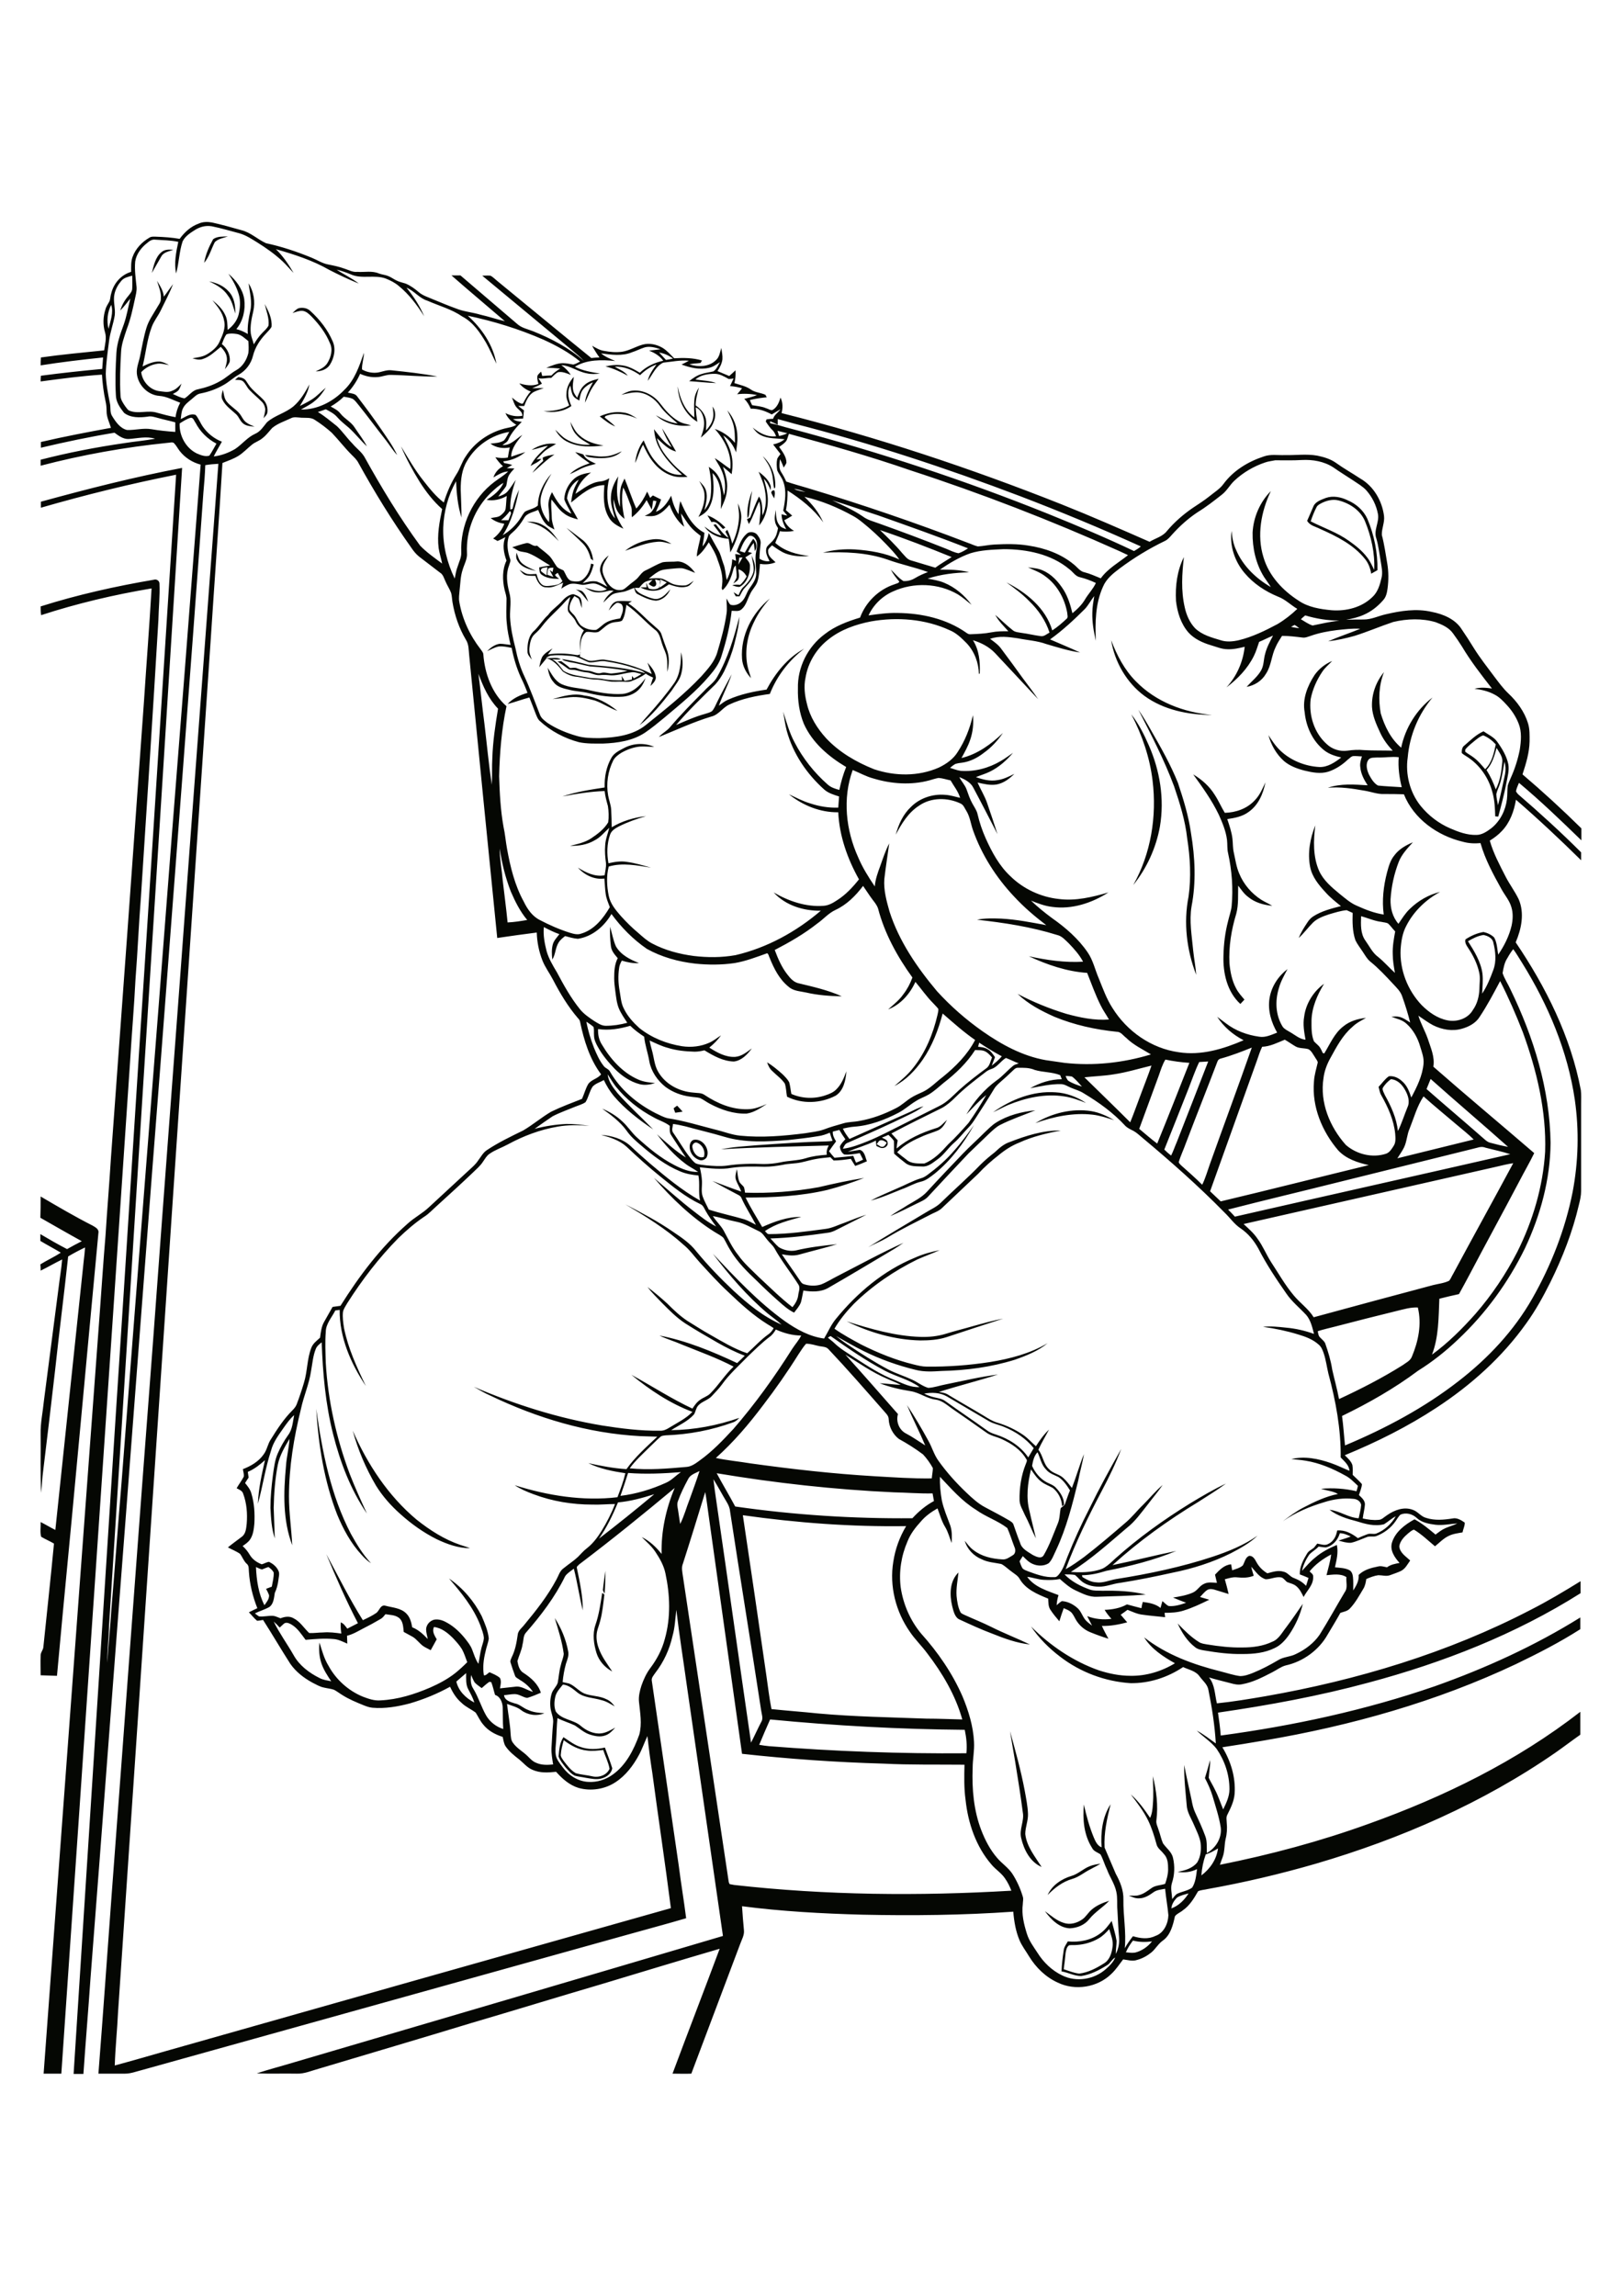<?xml version="1.0" encoding="utf-8"?>
<!-- Generator: Adobe Illustrator 21.0.2, SVG Export Plug-In . SVG Version: 6.00 Build 0)  -->
<svg version="1.1" id="Layer_1" xmlns="http://www.w3.org/2000/svg" xmlns:xlink="http://www.w3.org/1999/xlink" x="0px" y="0px"
	 viewBox="0 0 595 842" style="enable-background:new 0 0 595 842;" xml:space="preserve">
<style type="text/css">
	.st0{fill:#050703;}
</style>
<g>
	<path class="st0" d="M400.4,700.4c1.8-1.6,4.2-2.6,6.5-3.3c-2.3,2.4-5.2,4.1-7.3,6.7c-1.7,2.2-4.5,3.3-7.2,3.4
		c-3.9-0.2-6.9-3.3-9.1-6.3c2.2,1.6,4.3,3.5,6.9,4.3c2.3,0.8,4.8,0.1,6.7-1.2C398.3,703.1,399.1,701.5,400.4,700.4 M399.8,684.4
		c1.2-0.5,2.6-0.7,3.9-0.9c-1.2,0.8-2.4,1.3-3.6,2c-2.3,1.1-4.3,2.9-6.8,3.6c-3.5,1-6.5,3.3-9,5.9c1.6-3.6,5.1-5.9,8.7-7
		C395.5,687.3,397.4,685.3,399.8,684.4 M206.8,638.2c-0.5,1.8-1,3.6-1.1,5.5c0.1,0.8,0.6,1.4,1,2c1.3,1.7,2.6,3.5,4.5,4.6
		c2.1,0.6,4.2,0.7,6.3,1.2c2.3,0.5,5.1-0.5,6.1-2.8c-0.4-2.4-1.6-4.6-2.3-6.9c-2,0.2-4,0.5-6,0.2
		C212.2,641.7,209.3,640.1,206.8,638.2 M204.9,644.2c0.2-2.4,0.4-5.1,1.8-7.1c2,1.3,4,2.9,6.3,3.6c2.8,1,6,0.9,8.9,0.2
		c0.9,2.5,1.9,5,2.7,7.6c-0.3,1.9-2,3.2-3.8,3.7c-1.9,0.6-4,0.1-5.9-0.2c-1.4-0.3-2.8-0.4-4.1-0.8c-1.4-0.7-2.4-2-3.4-3.1
		C206.4,646.8,205.4,645.6,204.9,644.2 M370.5,634.9c2,7.2,4,14.4,5.4,21.8c0.5,2.8,1.1,5.7,1.2,8.5c0.1,2.5-1,4.9-1,7.4
		c0.5,4.6,3.6,8.3,6,12.1c-4.2-1.8-6.5-6.3-7.5-10.6c-0.8-3.2,1.2-6.2,0.6-9.4c-0.8-6.2-1.8-12.4-2.8-18.6
		C371.8,642.4,371.1,638.7,370.5,634.9 M471.9,596.7c2.1-2.8,4-5.6,6-8.5c-0.9,4-2.7,7.9-5,11.3c-1.4,2-3.1,3.9-5.3,4.9
		c-3.6,1.8-7.7,2.2-11.7,2.2c-4.7,0.1-9.4-0.5-14.1-1.3c-1.2-0.2-2.4-0.4-3.4-1.2c-2.9-2.2-4.9-5.4-6.4-8.7c2.4,2.5,4.9,5,7.8,6.8
		c0.9,0.6,2,0.7,3.1,0.9c4.3,0.7,8.6,1.2,13,1.1c3.7,0,7.5-0.5,10.8-2.1C469.1,601.2,470.3,598.7,471.9,596.7 M220.9,584.2
		c0.3,0.2,0.5,0.4,0.8,0.6c-0.4,3.3-0.7,6.7-1.6,9.9c-0.3,1.2-0.8,2.4-1.1,3.7c-0.4,2-0.1,4.1,0.6,6c1.1,3.2,3.2,5.9,5,8.6
		c-2.7-1.4-4.9-3.9-5.8-6.8c-1-3.3-1.5-6.9-0.4-10.2C219.7,592.3,220.3,588.2,220.9,584.2 M349.3,589.1c-1-4.2-1-9.2,2.3-12.4
		c-0.3,2.9-0.9,5.7-0.7,8.6c0.2,2,0.5,4.1,1.4,5.9c0.3,0.6,1,0.8,1.6,1.1c3.3,1.5,6.6,2.8,9.8,4.4c4.6,2.3,9.5,4.2,14.1,6.4
		c-4.8-0.5-9.4-2.2-13.9-4c-4-1.5-7.9-3.3-11.8-5.1C350.3,593.3,349.8,591,349.3,589.1 M221.2,582.8c0.2-2.3,0.6-4.5,0.9-6.7
		c0,2.8-0.1,5.6-0.3,8.4C221.6,583.9,221,583.4,221.2,582.8 M129.4,524.7c5.4,12.3,13,23.9,23.4,32.6c4.9,3.9,10.2,7.3,16.1,9.3
		c1.2,0.4,2.3,0.7,3.5,1.2c-4.3,0-8.4-1.5-12.2-3.3c-4.8-2.4-9.3-5.6-13.3-9.2c-3.5-3.1-6.6-6.6-9-10.5
		C134.2,538.5,131.3,531.7,129.4,524.7 M116,516.7c2.2,15.7,5.3,31.6,12.7,45.8c2.1,3.8,4.4,7.6,7.4,10.8c-1.3-0.8-2.4-1.9-3.4-3
		c-4-4.3-6.8-9.5-9-14.8C118.9,543.2,116.8,529.9,116,516.7 M357.1,486.3c3.6-1,7.2-2,10.9-2.7c-6.9,2.2-13.8,4.5-20.8,6.8
		c-3.1,1-6.4,1.2-9.6,1.2c-9.4-0.2-18.6-2.9-27-7c8.8,2.8,17.8,5.4,27,5.7c3.1,0.1,6.2-0.2,9.2-1.1
		C350.3,488.1,353.7,487.3,357.1,486.3 M14.9,438.8c6.3,3.7,12.6,7.4,19.1,10.7c1,0.6,2.4,1.3,2.1,2.7
		c-4.4,46.6-8.6,93.1-13.1,139.7c-0.7,7.6-1.4,15.1-2.1,22.7c-2-0.1-4-0.1-6-0.2c0-2.4-0.1-4.7,0-7.1c-0.1-1.2,0.9-2.1,1-3.2
		c1.3-12.7,2.7-25.3,3.9-38c-1.5-0.9-3.2-1.6-4.7-2.5c-0.5-1.7-0.1-3.6-0.2-5.4c1.8,0.9,3.6,2,5.4,2.9c3.5-32.9,6.9-65.8,10.4-98.6
		c0.2-1.7,0.4-3.3,0.5-5c-2.1,1-4.2,2.1-6.2,3.3c-1.5,14-3.3,27.9-4.8,41.8c-1.5,12.9-3,25.9-4.6,38.8c-0.2,2-0.3,4.1-0.5,6.1
		c-0.4-7.2-0.1-14.3-0.2-21.5c-0.1-4.1,0.8-8.1,1.2-12.2c1.8-13.9,3.6-27.7,5.4-41.6c0.4-3.4,1-6.8,1.3-10.3
		c-2.7,1.3-5.2,2.8-7.9,4.1c0-0.8,0-1.5-0.1-2.3c2.4-1.5,5.1-2.7,7.5-4.3c-2.5-1.5-5-2.8-7.5-4.3c0-0.8,0-1.7,0-2.5
		c3.2,1.9,6.5,3.8,9.8,5.5c1.8-1,3.6-2,5.4-2.9c-5.1-2.8-10.1-5.7-15.2-8.6C14.9,444.2,14.9,441.5,14.9,438.8 M254,420.8
		c0.3,2,2,4.2,4.2,3.5c0.7-2.2-0.6-4.7-2.8-5.3C254.5,419,253.8,419.9,254,420.8 M254.6,418c3.3-0.5,6,3.7,4.6,6.5
		c-0.6,0.8-1.7,1.3-2.7,0.9c-2.1-0.7-3.6-2.8-3.5-5C253,419.5,253.5,418.2,254.6,418 M370.5,418.8c5.9-2.3,12.2-4.3,18.6-4.2
		c-5.1,1-10.3,2.2-15.1,4.4c-2.8,1.1-5.3,2.7-7.6,4.6c-2.7,2.1-5.3,4.4-7.6,6.9c-4.4,4.2-8.8,8.3-13.2,12.5c-1,1-2.3,1.5-3.6,2.1
		c-5.6,2.9-11.3,5.6-16.7,8.9c-2.2,1.3-4.6,2.2-6.8,3.4c6.9-4.3,13.9-8.4,20.9-12.6c1.9-1.2,4.1-2.1,5.7-3.7
		c4.8-4.7,9.9-9.1,14.6-14c1.6-1.6,3.4-3.1,5.2-4.5C366.6,421,368.3,419.5,370.5,418.8 M350,422c2.7-3,5-6.2,7.3-9.4
		c-3.8,6.7-8.4,12.9-14.4,17.8c-1.6,1.2-3.2,2.6-5.2,3c-2.4,0.6-4.5,1.9-6.8,2.7c-3.8,1.5-7.5,3.2-11.5,4.2c3.2-1.7,6.5-3,9.8-4.5
		c2.9-1.2,5.7-2.8,8.7-3.7c0.8-0.2,1.6-0.7,2.3-1.2C343.7,428.3,347.1,425.4,350,422 M379.8,411.9c6.1-3.7,13.5-5.5,20.5-4.4
		c3,0.5,5.8,1.8,8.4,3.3c-2.6-0.8-5.2-1.7-7.9-2C393.7,408,386.5,409.5,379.8,411.9 M365.4,411.7c4.3-2.7,9.4-4,14.4-4.5
		c-4.4,1.8-8.9,3.3-13,5.4c-1.5,0.8-2.7,2-3.9,3.1c-2.5,2.4-5.1,4.9-7.6,7.3c-5,5.3-10,10.6-14.9,15.9c-1.1,1.2-2.7,1.8-4.1,2.5
		c-3.2,1.6-6.4,3.2-9.7,4.6c2-1.5,4.2-2.6,6.3-4c2.5-1.5,5.2-2.8,7.2-5c4.3-4.7,8.7-9.3,13.1-13.9c2.6-2.7,5.4-5.2,8-7.8
		C362.5,414.1,363.8,412.7,365.4,411.7 M247.1,406.5c0.4-0.4,0.9-0.7,1.3-1c0.7,0.7,1.4,1.5,2,2.2c-0.9,0.1-1.8,0.3-2.7,0.4
		C247.5,407.5,247.3,407,247.1,406.5 M364.3,407.9c6.6-4.7,14.7-7.9,22.9-7.3c4,0.2,7.9,1.7,11.2,3.9c-2.6-1-5.2-2-8-2.4
		c-7-1.1-14.2,0.5-20.7,3.2C367.9,406.1,366.1,407.1,364.3,407.9 M281.4,389.6c2,1.2,3.9,2.8,5.7,4.4c0.9,0.9,1.8,1.8,2.4,2.9
		c0.4,1.4,0.5,2.8,0.8,4.3c3.9,1.7,8.4,1.9,12.5,0.5c1.5-0.5,3-1.1,4.1-2.3c1.8-1.8,2.7-4.2,3.6-6.5c-0.3,3.3-1,7-3.9,8.9
		c-5.5,2.9-12.3,3.2-17.9,0.4c-0.3-1.6-0.3-3.3-0.8-4.8c-1.2-1.8-3.1-3.1-4.6-4.6C282.3,391.9,281.8,390.8,281.4,389.6 M437.7,284
		c3.2,1.9,6,4.4,7.9,7.5c1.4,2.1,2.4,4.5,3.7,6.6c4-0.1,8.1-1.5,10.9-4.5c1.9-1.9,2.9-4.3,4-6.7c-0.8,4.2-2.6,8.4-6.2,10.9
		c-2.3,1.7-5.1,2.2-7.8,2.6c0.8,2.4,1.6,4.7,1.9,7.2c0.2,1.7,0.1,3.4,0.5,5.1c0.6,2.6,0.9,5.2,2,7.7c1.6,3.9,4.5,7.3,8.1,9.6
		c1.3,0.8,2.7,1.4,4,2.2c-3.2-0.3-6.4-1.2-8.9-3.3c-1.5-1.1-2.5-2.7-3.6-4.1c-0.1,3.4,0.2,6.9-0.7,10.3c-1.8,5.9-2.8,12-2.5,18.2
		c0.3,3.1,0.9,6.3,2.4,9.1c0.8,1.6,2,2.9,3.1,4.2c-0.5,0.5-1,1.1-1.5,1.6c-4.9-4.5-6.4-11.4-6.2-17.7c0.1-4.3,0.6-8.5,1.7-12.7
		c0.4-1.8,1.1-3.6,1.3-5.5c0.6-6.5,0.1-13-1.3-19.4c-0.4-1.6-0.2-3.3-0.4-4.9c-0.4-3.2-1.7-6.3-3-9.2
		C444.5,293.4,441.1,288.7,437.7,284 M551.9,279.3c-0.5,2.6-0.8,5.3-1.6,7.9c-0.4,1.4-1.1,2.6-1.4,4c0,1.4,0.4,2.7,0.6,4.1
		c1-3.8,1.8-7.6,2.6-11.4C552.4,282.3,552.3,280.8,551.9,279.3 M545.3,282.4c1.4,2.2,2.5,4.6,3.4,7.1c1.6-3.1,2.1-6.6,2.4-10.1
		c0.2-1.9-1.2-3.5-2.1-5.1C548.2,277.2,547.4,280.1,545.3,282.4 M541.3,271.4c-1.3,1.1-2.7,2.1-3.8,3.5c0,0.2,0,0.6,0,0.8
		c1,0.8,2.2,1.4,3.2,2.2c1.6,1.2,2.8,2.7,4.1,4.2c2.5-2.4,3.2-5.9,3.9-9.1c-1.3-1.4-2.8-2.6-4.6-3.3
		C543,270,542.1,270.8,541.3,271.4 M537.2,273.4c2.2-1.9,4.3-4,7-5.2c1.7,1.2,3.8,2.1,5,3.8c1.8,2.5,3.5,5.3,4.1,8.3
		c0.4,2.3-0.3,4.6-0.7,6.8c-0.8,4.2-1.9,8.3-3,12.4c-0.3,0-0.8-0.1-1.1-0.1c-0.1-2.9-0.2-5.9-1-8.7c-1.4-5.5-4.8-10.4-9.7-13.4
		c-0.6-0.4-1.2-0.7-1.6-1.2C536.2,275.2,536.3,274,537.2,273.4 M415,262c2.7,3.4,4.7,7.4,6.4,11.3c4.1,9.3,5.8,19.7,4.1,29.8
		c-1.4,7.8-4.8,15.3-9.8,21.5c6.5-11.5,8.7-25.2,7.1-38.3C421.8,277.9,419,269.6,415,262 M417.6,260.3c1.8,2.6,3.4,5.3,4.9,8
		c3.5,6.1,7,12.3,9.6,18.8c2,6,3.9,12.1,4.8,18.5c1.5,8.9,1.9,18,0.2,26.8c-0.9,5.4,0.1,10.8,0.6,16.2c0.3,3,0.9,5.9,1.1,8.9
		c-3.5-9.1-4.7-19.1-2.8-28.7c1-7.1,0.6-14.3-0.5-21.3c-0.7-6.5-2.7-12.9-4.8-19.1C427.1,278.7,422.3,269.5,417.6,260.3
		 M202.7,256.4c3.8-1.1,7.8-2.3,11.7-1.3c4.5,0.5,8.6,2.8,12.1,5.6c-2.9-1-5.4-2.8-8.3-3.8c-3-0.8-6-1.5-9.1-1.2
		C207,255.9,204.8,256.2,202.7,256.4 M200.9,244.9c1.4,2.2,2.6,4.8,5.1,6c2.9,1.3,6.1,1.4,9.1,2c4.3,1,8.8,1.9,13.3,1.6
		c3.6-0.4,6.4-3,8.4-5.8c-0.5,1.4-1.1,2.7-2.1,3.8c-1.5,1.8-3.9,2.8-6.2,3c-4.2,0.3-8.5-0.3-12.6-1.3c-2.3-0.6-4.7-0.6-7-1.2
		c-2.1-0.5-4.5-1-5.8-2.8C201.7,248.7,201.2,246.7,200.9,244.9 M249.8,239.2c0.7,2.4,0.8,5,0.2,7.5c-0.5,2.6-2.3,4.5-3.7,6.7
		c-3.5,4.5-7.1,9-11.7,12.6c1.1-1.4,2.2-2.7,3.4-4c3.3-3.7,6.5-7.5,9.4-11.6C249.6,247.1,249.8,243,249.8,239.2 M407.6,234.8
		c2.1,5.5,4.9,10.9,9.1,15.1c7.3,7.5,17.6,11.4,27.9,12.3c-8.6,0-17.7-1.8-24.8-7C413.3,250.4,408.9,242.8,407.6,234.8 M263.1,248.2
		c3.9-6.8,6.2-14.4,8.1-22c-0.1,3.4-1,6.6-1.8,9.9c-0.9,3.5-2.2,6.9-3.8,10.2c-0.9,1.7-1.9,3.3-3.2,4.7c-4.9,4.8-9.9,9.6-14.4,14.9
		c3.5-1.5,7-3.1,10.7-4.1c0.9-0.3,1.9-0.5,2.6-1.1c0.7-0.9,1.2-2,1.7-3.1c1.7-3.5,3.6-6.9,5.4-10.3c-1.3,3.9-3.3,7.6-4.7,11.5
		c1.1-0.8,2.2-1.7,3.4-2.2c4.5-2,9.3-3,14.1-3.7c3.2-6,7.7-11.7,13.8-15c-5.6,4.3-10,10-12.6,16.6c-5.1,0.7-10.2,1.7-14.9,3.9
		c-2.4,1.1-3.9,3.8-6.6,4.4c-6.6,2-12.8,4.9-19.2,7.5c1.1-1.3,2.7-2.1,3.9-3.4c4-4.7,8.3-9.1,12.7-13.5
		C259.9,251.6,262,250.3,263.1,248.2 M272.2,241.6c-0.6-8.5,3.7-16.8,10.2-22.1c-2.3,2.6-4.3,5.4-5.8,8.6
		c-2.4,4.8-3.4,10.3-2.5,15.6c0.3,1.7,0.9,3.3,1.4,5C273.7,246.8,272.4,244.3,272.2,241.6 M206.5,220.1c1-1.1,2.3-2,3.8-2.2
		c0.9,0.3,1.9,0.6,2.6,1.4c0.6,1.1,0.5,2.5,0.5,3.7c-0.4-1.1-0.6-2.3-1.1-3.4c-0.5-0.4-1.1-0.7-1.6-1c-1,1.4-1.9,3-1.8,4.8
		c0.1,0.7,0.8,1.2,1.2,1.7c1.3,1.1,1.7,2.9,2.9,4.2c1.6,1.3,3.7,1.9,5.7,1.7c1.3-0.7,2.3-1.9,3.5-2.6c1.6-1,3.5-1.3,5.3-1.6
		c0.6-1.6,1.7-3.6,0.5-5.2c-0.6-0.4-1.5-0.8-2.1-0.3c-1,0.7-1.8,1.8-2.6,2.6c0.6-1.4,1.4-3.1,3.1-3.4c1.8-0.2,3.6,0,5.4,0
		c-0.4,0.3-0.9,0.5-1.3,0.8c3.4,2.2,6,5.3,9.1,7.9c1.1,1.1,2.7,2,3.1,3.6c0.6,1.8,1.2,3.6,1.9,5.4c1,2.6,0.9,5.5,0.2,8.2
		c-0.1-1.7,0.1-3.5-0.2-5.2c-0.2-1.7-1.1-3.1-1.6-4.7c-0.7-1.9-0.9-4.3-2.8-5.6c-3.6-2.9-6.6-6.5-10.4-9.1c-0.4,2-0.5,4.1-1.6,5.8
		c-1,0.6-2.2,0.4-3.3,0.7c-2.2,0.4-3.6,2.3-5.3,3.4c-1.5,0.6-3.1-0.2-4.6,0.1c-2.7,2.2-1.9,6-2.3,9c1.1,0.5,2.1,1.1,3.3,1.5
		c1.8,0.3,3.6-0.5,5.5-0.4c6.1,0.9,12.1,2.4,17.6,5.3c-0.5-1.4-1.1-2.8-1.6-4.2c1.4,1.6,2.9,3.3,3.1,5.5c-0.1,1.3-1.1,2.2-2,3.1
		c0.3-1,0.6-2.1,1-3.1c-1.1-0.5-2.1-0.9-3-1.7c-1.2-1.1-2.8-1.4-4.3-1.9c-3.2-1.1-6.5-1.8-9.8-2.3c-2.2-0.5-4.3,0.5-6.4,0.3
		c-2.1-0.7-3.9-2.1-6.1-2.3c-2.5-0.2-5-0.5-7.5-0.2c-0.8,0-1.5,0.4-2.2,0.9c1.8,0.3,3.9-0.5,5.4,0.5c-1.1,0.2-2.1,0-3.2,0
		c1.9,0.8,2.9,2.7,4.2,4.2c2.9,1.8,6.4,1.9,9.6,2.6c1.7,0.2,3.5,0.1,5.2,0.5c2.2,0.4,4.4,0.4,6.7,0.4c0-0.4-0.1-1.2-0.2-1.6
		c0.4,0.6,0.8,1.2,1.1,1.8c0.9-0.1,1.8-0.3,2.7-0.5c0-0.4,0-0.9,0.1-1.3c0.2,0.3,0.4,0.6,0.6,0.9c1-0.5,1.9-1,2.8-1.6
		c-1.3-0.3-2.6-0.9-3.9-0.6c-2.7,0.3-5.4,1.4-8.2,1c-1.1-0.1-2.2-0.1-3.3,0c-1.7,0.1-3.1-0.9-4.7-1c-1.3-0.1-2.6-0.5-3.9-0.8
		c-1-0.3-2.2,0.1-3-0.6c-1.2-0.9-2.5-1.8-3.8-2.6c0.3,0,1-0.1,1.4-0.1c1.1,0.8,2.2,1.6,3.2,2.5c0.8,0,1.7-0.3,2.6,0.1
		c1.3,0.6,2.7,0.8,4.1,0.9c1.6,0.1,3.1,1.3,4.7,0.8c1.3-0.4,2.6,0.2,3.8,0.2c2-0.2,3.9-0.4,5.9-1c-4.6-0.8-9.2-1.3-13.8-1.6
		c-2.5-0.5-4.9-1.2-7.5-1.6c-0.9-0.3-2.1-0.3-2.7-1.1c3.3,0.5,6.5,1.3,9.7,2.1c7.1,0.6,14.3,1.1,21.1,3.2c-1.7,1.2-3.5,2.1-5.4,2.8
		c-1,0.4-2.1,0.2-3.1,0.2c-1.8-0.1-3.7,0.2-5.5-0.2c-1.6-0.3-3.2-0.6-4.8-0.6c-2.2-0.1-4.4-0.7-6.6-1c-1.8-0.1-3.6-0.9-5.1-1.9
		c-1.6-2-3.4-4.2-6-4.9c-0.9,1.1-1.8,2.2-2.7,3.3c0.3-1.3,0.5-2.6,1.1-3.8c0.9-1.4,2.4-2.2,3.8-3.1c-0.6,0.7-1.2,1.5-1.7,2.2
		c3.2-0.5,6.5-0.4,9.7,0.1c0.7,0.1,2,0.5,2.2-0.6c-0.3-2.8-0.4-5.9,1.3-8.3c-1.2-0.9-2.4-1.9-3-3.3c-0.6-1.4-2-2.4-2.8-3.7
		c-0.4-1.8,0.4-3.5,0.8-5.3c-0.8,0.6-1.5,1.3-2.1,2c-2.6,3-5.8,5.5-8.2,8.7c-0.8,1.1-1.7,2-2.7,2.9c-1.5,1.3-1.8,3.4-2,5.2
		c-0.2,1.5,0.4,2.9,0.9,4.2c-0.7-0.9-1.7-1.8-1.6-3.1c-0.1-2.7,0.4-5.8,2.6-7.6c1.8-1.8,3.1-4,5-5.7
		C202.3,223.7,204.7,222.2,206.5,220.1 M211.2,216.2c0.8,0.2,1.6,0.2,2.3,0.6c1.2,1,1.8,2.5,2.3,3.9
		C214.4,219.1,213.3,217.1,211.2,216.2 M14.9,222.4c13.6-4.3,27.5-7.4,41.6-9.8c0.9-0.3,2,0.4,2,1.4c0.2,4.5-0.3,9-0.4,13.5
		c-2,33.8-4.2,67.6-6.4,101.4c-0.8,10.1-1.2,20.2-2,30.3c-0.5,10.1-1.4,20.2-2,30.4C39.4,513.2,31,636.9,22.5,760.5
		c-2.2,0-4.3,0-6.5,0c4-54.7,8.1-109.3,12.1-164c2.8-38.4,5.7-76.8,8.5-115.1c0.7-9.4,1.3-18.8,2.1-28.2c0.6-9.5,1.4-19,2-28.6
		c4.1-55.7,8.1-111.4,12.1-167.2c0.9-13.8,2-27.7,2.8-41.6c-13.7,2.3-27.3,5.5-40.5,9.8C14.9,224.6,14.9,223.5,14.9,222.4
		 M216.9,205.8C217,206,217,206,216.9,205.8 M275.7,203.7c0.8,1.8,1.6,3.7,1.2,5.6c-0.3,2.5-2,4.5-3.6,6.2c-0.9,0.9-1.4,2.1-2,3.2
		c-0.5,0-1,0-1.4,0c-0.3-0.5-0.5-1-0.8-1.5c0.6,0.4,1.2,0.7,1.8,1.1c0.5-1.1,0.9-2.2,1.8-3c1.6-1.5,3.1-3.4,3.7-5.6
		C276.7,207.8,276,205.7,275.7,203.7 M189.8,205.6c-0.6-0.9-0.5-1.9-0.3-2.9c0.5,1.3,0.8,2.7,1.8,3.7c1.5,1.4,3.5,2.1,5.3,3
		C194,208.8,191.1,208,189.8,205.6 M242.2,212.5c-0.1,1-0.1,2-0.2,3c0.9-0.6,1.8-1.2,2.6-1.9C243.9,213.3,243.1,212.9,242.2,212.5
		 M198.4,209.4c0.6,0.6,1.4,1.1,2.1,1.6c0.1-1,0.2-2,0.3-3C199.8,208.3,198.4,208,198.4,209.4 M201.2,208.5
		c-0.4,0.7-0.3,1.6-0.4,2.3c0.5,0.2,1.6,0.6,2.2,0.8c-0.5-0.9-1-1.8-1.4-2.6c0.3,0.2,0.8,0.6,1.1,0.8c0.1-0.5,0.2-1.1,0.3-1.6
		C202.4,208.2,201.7,208.2,201.2,208.5 M187.9,200.7c1.7-0.5,3.3-1.1,5.1-1.5c1.4-0.4,2.5,1.5,4,0.9c1.3,1.2,2.8,2.2,4.1,3.4
		c1.3,1.1,2,2.7,3,4.1c0.6,0.9,1.7,1.1,2.6,1.6c0.9,1.3,1.3,3.5,3.1,3.9c1.3,0.2,2.9,0.4,4-0.6c1.8-1.4,2.7-3.6,3-5.8
		c0.3,0.1,0.7,0.2,1,0.3c-0.4,1.2-0.7,2.5-1.3,3.6c-0.6,1.3-1.8,2.3-2.8,3.3c1.7-0.5,3.5-1,5.3-0.6c1.3,0.5,2.6,1.2,3.8,1.9
		c-1.2-1.8-2.3-3.8-2.7-5.9c-0.1-2.3,1.4-4.3,3.2-5.6c-0.8,1.4-1.9,2.7-2.2,4.3c-0.4,1.8,0.5,3.5,1.3,5c1,1.8,2.8,3.6,5.1,3.4
		c1.3,0.1,2.2-1,3.1-1.7c1.2-1.1,2.7-1.9,3.7-3.2c0.7-0.8,1.3-1.7,2.3-2.2c2.2-1,4.2-2.3,6.5-3.1c1.8-0.3,3.7-0.1,5.5-0.3
		c2.7,0.1,4.9,2.1,6.4,4.2c-1.6-0.6-3.2-1.4-4.8-1.7c-1.3-0.1-2.7,0.1-4,0.2c-1.6,0.2-3.4,0.2-4.8,1.1c-1.2,0.7-2.3,1.6-3.4,2.5
		c1.6-0.1,3.1-0.3,4.7,0c1.6,0.4,2.9,1.6,4.5,2.1c1.3,0.4,2.8,0.5,4.2,0.4c1.2-0.2,2.1-1.1,3.1-1.7c-0.8,0.9-1.5,2-2.8,2.2
		c-2.1,0.5-4.3-0.2-6.3-0.9c-1.2,0.8-2.4,1.7-3.8,2.1c-2.3,0.6-4.7,0.1-6.7-1c0.8,0,1.5,0,2.3,0c-0.1-0.6-0.1-1.1-0.1-1.7
		c0.3,0.7,0.4,1.5,1,2.2c1.2,0.3,2.6,0.4,3.7-0.4c0.3-0.8,0.4-1.6,0.6-2.5c-0.7-0.2-1.4-0.3-2.1-0.5c0.1,0.7,0.8,1.6,0.2,2.3
		c-0.8,0.9-1.8-0.2-2.6-0.6c0.5-0.5,1-1.1,1.5-1.6c-0.9,0.2-1.8,0.4-2.7,0.8c-0.9,0.5-1.6,1.4-2.2,2.2c-0.4,0-1.3,0-1.7,0
		c1,1.9,3.1,2.6,5,3.4c1.2,0.4,2.6,1,3.9,0.5c1.8-0.6,3-2.1,4.2-3.4c-0.9,2.2-2.8,4-5.3,4.2c-2.4-0.2-4.6-1.3-6.7-2.4
		c-0.9-0.4-1-1.5-1.3-2.3c-1.4,0.5-2.8,1.3-4.3,1.5c-1.4,0.3-2.9,0.3-4.1,1.2c-1,0.8-1.9,1.8-2.9,2.7c0.8-1.8,2.1-3.2,3.8-4.3
		c-0.6-0.1-1.3-0.2-1.9,0c-1.5,0.4-3.1,0.7-4.6,0.5c-1.5-0.1-2.9-1-4.1-1.7c2.6,0.7,5.4,2.1,8.1,0.6c-1.3-0.8-2.6-1.6-4-2
		c-1.7-0.4-3.3,0.4-4.9,0.4c-1.6-0.2-3.1-0.7-4.7-0.3c-1.1,0.4-2.1,1-3.1,1.7c0.2-0.7,0.5-1.5,0.7-2.2c-2,0.8-3.9,2-6.1,1.7
		c-2.3,0.1-3.5-2.3-4.1-4.2c-1.1,0-2.2,0-3.3-0.2s-1.8-1.2-2.5-2c0.9,0.5,1.8,1.2,2.8,1.5c1.1,0.2,2.3,0,3.4,0
		c0.4,1.5,0.9,3.2,2.3,4.1c1,0.5,2.1,0.3,3.1,0.2c1.5-0.2,3.2-0.3,4.1-1.7c-0.6-1-1.1-2-1.7-3c-0.4,0.2-0.7,0.5-1,0.7
		c0.2,0.7,1,1,1.5,1.5c-2.2,0-4.7-0.2-6.5-1.6c-0.8-0.6-0.7-1.7-0.8-2.6c1.3-0.3,2.6-0.5,4-0.7c-2.6-1.5-5.1-3.4-7.9-4.5
		c-1.2-0.5-2.5-0.4-3.7-0.9C189.4,201.5,188.6,201.1,187.9,200.7 M239.5,197.8c2.4-0.3,4.8,0.3,6.8,1.7c-1.7-0.4-3.4-1-5.2-0.8
		c-4.1,0.3-7.9,2-11.8,3.3C232.2,199.7,235.8,198.2,239.5,197.8 M207.8,193.6c1.9,1.3,3.7,2.8,5.6,4.2c2.5,1.8,3.9,4.8,4.2,7.8
		c-0.2-0.2-0.7-0.6-0.9-0.7c-0.5-2-1.4-4.1-2.9-5.6C211.8,197.3,209.8,195.5,207.8,193.6 M193.3,191.3c2,0,4,0.2,5.7,1.2
		c2.6,1.3,4.3,3.7,6,6c-1.9-1.9-3.7-3.8-6-5.1C197.3,192.3,195.3,191.8,193.3,191.3 M259.5,189c2.5,0.9,4.8,2.6,6.6,4.5
		c-0.3,0.2-0.6,0.3-0.9,0.5c-1.2-1.1-2.3-3.1-4.2-2.5C260.5,190.7,260,189.8,259.5,189 M270.7,184.6c0.7,1.8,1.4,3.7,1.2,5.7
		c-0.4,4.3-1.9,8.5-4,12.3c-0.2-1.7-0.3-3.3-0.6-5c-3.5-0.2-6.9-1.6-8.9-4.5c1.9,1.4,3.8,2.8,6.2,3.3c-0.9-1.4-1.9-2.6-2.9-3.9
		c0.3-0.1,0.6-0.2,0.9-0.2c1.4,1.8,2.7,3.7,4.6,5c-0.3-0.8-0.7-1.5-1.1-2.3c0.2-0.2,0.4-0.5,0.7-0.7c0.8,1.6,1.4,3.4,1.8,5.1
		c1.4-3,2.3-6.2,2.5-9.6C271.2,188,270.8,186.3,270.7,184.6 M484.8,184.5c-0.7,0.4-1.4,0.7-1.8,1.4c-0.9,1.7-1.6,3.5-2.2,5.3
		c4.7,2.4,9.8,4.1,14.1,7.2c2.4,1.7,4.8,3.6,6.6,6c1.1,1.4,1.8,3,2.6,4.6c0.3-6.1-1.1-12.3-3.4-17.9c-1.7-4-5.7-6.6-9.8-7.6
		C488.8,183,486.6,183.6,484.8,184.5 M486.4,182.6c2.6-0.9,5.6-0.3,8,0.9c3.1,1.3,5.8,3.7,7.2,6.8c2.5,5.9,3.8,12.4,3.7,18.8
		c-0.8,0.4-1.5,0.9-2.3,1.3c-0.3-1.9-1-3.8-2.2-5.3c-4.2-5.3-10.4-8.4-16.5-11.1c-1.7-0.9-3.8-1.2-4.8-3c0.8-1.7,1.5-3.5,2.3-5.3
		C482.5,184,484.6,183.3,486.4,182.6 M282.9,180.7c0.1-0.6,0.5-0.9,1.1-0.9c0.5,1,0.1,2,0,3C283.6,182.1,283.2,181.4,282.9,180.7
		 M274.2,190c-0.3-3.4,0.5-6.8,1.7-10c-0.4,2.8-0.9,5.5-1.1,8.3C274.8,188.9,274.6,189.5,274.2,190 M278.3,173
		c1.7,1.3,3.5,2.8,4.3,4.9c0.3,0.6,0.1,1.3,0.1,1.9c-0.6-1.5-1.3-3-2.5-4.2c0.5,1.9,1.1,3.7,1.3,5.6c0.6,4-0.4,8.3-3,11.5
		c0.2-2.9,0.9-5.9,0-8.8c-1.4,2.7-2.2,5.7-3.8,8.3c-0.2-0.5-0.5-1.4-0.7-1.8c0.3-0.1,0.9-0.4,1.2-0.6c1-2.6,2-5.2,3.2-7.7
		c1.5,2,1.1,4.6,1.3,6.9c1.4-2.8,1.5-6.1,0.9-9.1C280.3,177.6,279.2,175.3,278.3,173 M279.8,167.3c3.2,2.9,4.8,7.2,4.6,11.4
		c-0.1,0.1-0.3,0.4-0.4,0.5c-0.5-2-0.3-4.1-1-6.1C282.4,170.9,281.1,169.1,279.8,167.3 M199.1,167.8c1.3-0.6,2.8-0.9,4.3-1.1
		c-3,1.9-5.4,4.5-8.1,6.7c1.1-1.6,2.5-3.1,4-4.4C199.1,168.5,199.1,168.2,199.1,167.8 M221.4,167.4c2.4,0,4.6-0.9,6.7-1.9
		c-2.7,2.7-6.8,2.7-10.3,2.4c-1.1-0.2-2.4-0.1-3.2-1C216.8,166.9,219.1,167.6,221.4,167.4 M211,165.8c1,0.3,2.1,0.5,3,0.9
		c0.9,1.9,2.9,2.5,4.6,3.4c-1.8,0.5-3.6,0.9-5.3,1.7c-1.4,0.7-2.8,1.5-4.3,2.1c2-2,4.7-3.1,7.3-4C214.5,168.6,212.6,167.4,211,165.8
		 M195,165c2.6-1.7,5.9-2.7,9-2.2c-1.3,0.8-2.7,1.5-3.9,2.4c-1.2,1-2.2,2.2-3.3,3.3c0.6-0.1,1.2-0.2,1.8-0.2c-1,1.2-2.7,1.8-4,2.6
		c1.4-3,4-5.2,6.4-7.4C199,163.8,197.1,164.6,195,165 M242.9,157.1c1.8,2.8,3.4,5.6,5.1,8.5c-2.9-0.7-4.9-3-7-4.9
		c0.9,3.7,3.4,6.8,6,9.6c1.6,1.7,3.4,3.1,5.2,4.6c-1.9,0.1-3.8,0.2-5.6-0.4c-2.9-0.9-5.4-2.9-7.2-5.3c-1.5-1.9-2.5-4-3.5-6.1
		c-1.3,2.1-1.8,4.5-2.9,6.7c0.3-3,1.3-5.8,3.1-8.3c1.2,2.8,2.4,5.6,4.5,7.9c2.3,2.8,5.9,5.1,9.6,4.7c-3.4-3-6.6-6.3-8.6-10.3
		c-1-2-1.5-4.2-1.7-6.4c1.9,2.4,3.7,5.1,6.5,6.6C245,161.8,243.7,159.5,242.9,157.1 M209.2,154.7c1,1.8,1.8,3.7,3.4,5
		c2.4,2.2,5.6,3.2,8.8,3.7c-4.4,0.5-9,0.7-13.1-1.3c-2-0.9-3.6-2.6-4.6-4.5c1.2,1.1,2.3,2.4,3.7,3.3c2.7,1.7,5.9,2.4,9.1,2.2
		c-1.7-1.1-3.7-2-5-3.6C210.2,158.2,209.6,156.4,209.2,154.7 M220,152.7c2.7-1.2,5.7-1.9,8.7-1.4c1.9,0.2,3.5,1.2,5,2.2
		c-3.6-1.6-7.8-2.4-11.6-0.9c-0.1,0.1-0.2,0.4-0.3,0.5c1.3,1.1,2.7,2.1,3.9,3.3C223.6,155.6,221.8,154.1,220,152.7 M266.8,150.5
		c2.4,2.7,3.7,6.2,3.7,9.8c0.1,1.9-0.3,3.8-0.5,5.6c-0.9-2.5-2.5-4.7-4.7-6.2c1.1,2.2,2.4,4.3,2.9,6.7c0.7,2.5,0.6,5,0.2,7.5
		c-1-0.9-2.1-1.8-3.2-2.7c0.9,2.6,1.8,5.4,1.5,8.2c-0.1,2.6-1.2,5-2.3,7.3c0.3-4.5,0.4-9.8-3-13.2c0.4,4.2,0.9,8.8-1.3,12.7
		c-0.8,1.6-2.4,2.6-3.9,3.4c1.4-2.6,2.5-5.5,2.2-8.5c-0.1-1.7-1.1-3.2-1.9-4.7c1,1.1,2.1,2.1,2.5,3.6c0.7,2.4-0.1,4.8-0.6,7.1
		c1.2-1.5,2.1-3.3,2.3-5.2c0.4-3.6,0.1-7.2-0.7-10.7c1.3,0.9,2.6,1.9,3.4,3.3c1.4,2.1,1.6,4.7,2.2,7.2c0.8-3.2,0.3-6.7-1.1-9.6
		c-0.6-1.4-1.6-2.7-2.3-4.1c2,1.2,3.7,2.7,5.7,4c0.6-5.5-2.1-10.7-5.7-14.7c2.9,1,5.4,2.7,7.4,5.1c0-2.4,0-4.8-0.7-7.1
		C268.4,153.7,267.6,152.1,266.8,150.5 M227.9,144.8c1.2-0.6,2.5-1.3,3.9-1.5c3.9-0.5,7.9,1.5,10.3,4.6c1.9,2.5,4,4.9,6.7,6.5
		c1.4,0.9,3.1,1.1,4.7,1.6c-4.5,0.6-9.5-0.5-12.9-3.7c2.5,1.4,5.1,2.7,8,3c-2.3-2-4.7-3.9-6.5-6.4c-1.9-2.7-4.8-4.7-8.1-5
		C231.8,143.8,229.9,144.4,227.9,144.8 M81.6,146.6c-0.6-1.1-0.2-2.4,0.2-3.6c0.3,1.4,0.4,3,1.3,4.2c1.4,1.8,3.4,2.8,4.8,4.5
		c0.8,1,1.3,2.4,2.4,3.2c0.9,0.7,2,1.1,3.1,1.6c-1.4-0.2-2.9-0.2-4.1-1.1c-1.2-0.9-1.6-2.4-2.6-3.4
		C84.9,150.3,82.7,148.9,81.6,146.6 M255.8,154.7c-4.5-2.7-7-7.8-7.2-13c0.8,4.3,2.5,8.7,6.1,11.4c0-2.1-0.2-4.2,0-6.3
		c0.1-1.7,0.8-3.3,1.7-4.7c-0.6,2.2-1.2,4.4-1.2,6.6c1.5,1,2.9,2.5,3.5,4.2c0.6,1.6,0.3,3.3,0.3,5c1.1-1.3,2.1-2.6,2.5-4.3
		c0.4-1.5,0.1-3-0.1-4.5c1.2,1.6,1.2,3.8,0.4,5.6c-0.8,2.4-2.8,4.1-4.7,5.8c0.7-2.1,1.5-4.3,1.1-6.5c-0.3-1.8-1.1-3.9-3-4.6
		C255.3,151.1,255.5,152.9,255.8,154.7 M207.8,144.4c0-2.4,1.2-4.5,2.7-6.2c-0.2,1.7-0.6,3.4-0.2,5.1c0.2,1,0.9,1.8,1.4,2.6
		c0.7-1.6,1.2-3.3,2.5-4.5c1.5-1.5,3.5-2,5.4-2.5c-0.9,1.3-1.9,2.5-2.7,3.9c-0.9,1.6-1.5,3.3-2.3,4.9c0.2-2.8,1.7-5.1,2.9-7.5
		c-1.3,0.6-2.6,1.4-3.5,2.5c-1,1.1-1.2,2.7-1.5,4.2c-0.8-0.5-1.7-0.9-2.2-1.7c-0.7-1.1-0.8-2.5-1.1-3.8c-1.4,2.4-0.6,5.2,0.4,7.5
		c-2.9,2.1-6.7,2.6-10.2,1.9c3.2,0,6.5-0.4,9.4-2.1C208.3,147.4,207.6,146,207.8,144.4 M86.2,139.3c0.4-0.3,0.8-0.7,1.2-1
		c1,0.1,2.2,0.4,2.8,1.3c0.7,1,1.3,2.1,2.2,3c1.4,1.5,3,2.7,4.3,4.1c1.1,1.2,1.6,2.9,1.4,4.5c-0.1,0.9-0.9,1.5-1.4,2.2
		c0.2-1.1,0.6-2.2,0.6-3.3c-0.1-1.1-0.6-2.2-1.4-2.9c-1.5-1.5-3.1-2.8-4.5-4.3c-0.9-1-1.3-2.2-2.3-3.1
		C88.2,139.2,87.2,139.4,86.2,139.3 M107.3,114.8c0.8-0.7,1.4-1.5,2.4-1.8c1.5-0.3,3.1,0,4.2,1.1c3.4,3.1,6.3,6.8,8.1,11
		c1.3,2.8,0.6,6.2-1,8.7c-1.1,1.7-3.2,2.4-5.2,2.4c1.5-0.7,3.2-1.4,4.2-2.9c1.4-2.2,2.2-5.1,1-7.5c-1.5-3.7-4-6.9-6.7-9.7
		c-0.9-0.9-1.9-1.9-3.3-2.1C109.8,113.9,108.6,114.4,107.3,114.8 M76.7,103.2c2.7,0.5,5.3,1.6,7.1,3.6c2.1,2.1,2.6,5.3,2.5,8.2
		c-0.7-2.3-1.2-4.7-2.7-6.6C82,105.9,79.3,104.4,76.7,103.2 M59.2,92.5c1.2-1.1,2.9-1,4.4-0.9c-1.5,0.6-3.5,0.8-4.4,2.4
		c-1.2,2-2.3,4.1-3.5,6.1C56.4,97.4,57,94.3,59.2,92.5 M78.2,87.7c1.6-1.1,3.6-0.9,5.4-1c-1.6,0.6-3.5,0.8-4.8,2.1
		c-1.3,2.5-2,5.3-3.9,7.6C75.4,93.3,76.7,90.4,78.2,87.7 M415.6,711.7c-1,1.3-1.9,2.7-2.6,4.3c1.1,0.1,2.3,0.3,3.4,0.1
		c2.4-0.6,4.6-2.1,6.2-4.1C420.3,712.3,418,712.3,415.6,711.7 M403,710.9c-2.4,1.4-5.1,2.2-7.9,2.4c-1,0.1-1.9,0-2.9,0.1
		c-0.9,0.6-1.1,1.7-1.3,2.8c-0.2,2-0.4,4-0.7,6c1.9,0.6,3.7,1.4,5.7,1.6c3.3-0.4,6.3-2,9-3.7c2.1-1.2,2.9-3.7,3.2-6
		c0.4-2.3-0.6-4.5-1.2-6.6C405.8,708.7,404.6,710,403,710.9 M431.8,695.9c-1.1,1.1-2,2.5-2.1,4c2.7-1,4.8-3.1,6.3-5.5
		C434.6,694.8,433.1,695.1,431.8,695.9 M442.3,680.1c-0.9,2.5-1.4,5-1.6,7.7c3.2-2.4,5.6-5.9,6.1-9.9
		C445.3,678.8,443.9,679.6,442.3,680.1 M282.5,630.6c-1.4,3.1-2.7,6.2-4,9.3c1.2,0.2,2.4,0.4,3.6,0.5c24.1,1.9,48.2,2.8,72.4,2.6
		c0.3-2.9,0-5.7-0.6-8.6C330,634.2,306.2,632.9,282.5,630.6 M172.8,614.3c-0.2,1.7-0.2,3.5,0.8,5c1.9,3.1,2.9,6.6,4.7,9.8
		c1.4,2.4,3.7,4.2,6.3,5c-0.2-2.7-0.1-5.3-0.2-8c-0.1-1.8-0.9-3.9-2.8-4.5c-0.5-1.6-0.8-3.2-1.4-4.7c-0.2,0-0.5-0.1-0.7-0.1
		c-1,0.7-1.9,1.5-2.8,2.3c-0.9-0.7-1.9-1.3-2.6-2.1C173.5,616,173.2,615.1,172.8,614.3 M167.4,616.7c0.8,3.5,3.5,6.1,6.6,7.7
		c-0.5-1.7-1.4-3.3-2.2-4.8c-1-1.8-0.8-4-0.8-6C169.8,614.6,168.6,615.7,167.4,616.7 M141.4,592c-0.5,0.6-1,1.3-1.7,1.7
		c-2.2,1.3-4.4,2.5-6.6,3.6c-1.9,1-3.7,2.1-5.8,2.6c0,1,0.1,1.9,0.1,2.9c-1.6-0.7-3.3-1.6-5.1-1.7c-3.4-0.3-6.8,0-10.2,0.3
		c-1.5-2-2.9-4.2-5-5.5c-0.8-0.5-1.8-1-2.7-0.6c-0.7,0.5-1.2,1.1-1.8,1.6c-0.7-0.8-1.4-1.5-2.2-2.2c2.1,4.3,4.9,8.1,7.3,12.3
		c2.1,3.8,5.7,6.5,9.5,8.4c1.3,0.7,2.9,0.9,4.3,1.2c-1.4-2.1-2.8-4.2-3.6-6.6c-0.8-2.4-1-5.1-0.7-7.6c0.9,2.9,1.7,5.9,3.3,8.5
		c2.7,5,7.2,9.1,12.5,11.3c2.1,0.8,4.3,1.6,6.6,1.4c6.3-0.3,12.4-2.2,18.2-4.7c3.2-1.4,6.4-3.1,9.2-5.3c1.5-1.2,3-2.6,4.4-4
		c-0.6-1.6-1.1-3.2-1.9-4.7c-0.9-1.5-2.1-2.8-3.3-4.1c-1.9-1.9-4.2-3.8-7-4.1c-0.8,1.6,0.2,3.1,1,4.5c-0.7,1.3-1.5,2.7-2.2,4
		c-0.9-0.5-1.8-0.9-2.6-1.4c-1.5-1-2.5-2.6-4-3.5c-1.1-0.6-2.2-1.2-3.3-1.8c-0.2-1.8-0.2-4-1.8-5.2C144.8,592.2,143,592.3,141.4,592
		 M93.9,574.7c0.2,4.8,0.9,9.7,3.1,14c0.8-1.1,1.8-2.3,1.7-3.7c-0.3-0.8-0.7-1.6-1.1-2.3c0.7-0.3,1.4-0.5,2.1-0.8
		c0.3-1.7,0.8-3.5,0.7-5.2c-0.4-0.8-1.1-1.4-1.9-2c-0.8,0.2-1.6,0.6-2.4,0.9C95.3,575.4,94.6,575,93.9,574.7 M512,557.8
		c-1.7,2.5-4.2,4.4-7,5.5c-1.2,0.5-2.6-0.1-3.8,0.5c-1.9,0.7-3.7,1.6-5.6,2c-1.6,0.1-3.1-0.4-4.6-0.8c1.5-0.5,3-0.9,4.5-1.5
		c-1.3-0.6-2.6-1.2-4-1.2c-0.7,2.4-2.5,4.6-5.1,5.2c-0.9,0-1.8-0.2-2.7-0.3c-1,1.1-2.3,1.8-3.3,2.8c-1.3,1.8-2.3,3.9-2.8,6.1
		c1.6-1.7,3.1-3.5,4.9-4.9c2.3-2,5.1-3.4,7.9-4.6c0.6,2.8-0.1,5.5-0.7,8.2c1.7,0.2,3.6,0.2,5.2,1c0.9,0.4,1.3,1.5,1.4,2.5
		c0.2,1.7,0.1,3.3,0.1,5c1.1-1.7,2.2-3.6,2-5.7c1.9-1.9,4.6-2.6,7.1-3.1c1.1-0.3,2.2,0.1,3.3,0.3c1.3-1,3-1.3,4.6-1.6
		c-1.8-2-3.6-4.6-2.8-7.4c1.2-4,4.8-6.7,8.3-8.6c2.8,1.5,5.3,3.6,7.7,5.6c1.2-0.9,2.3-1.8,3.7-2.4c1.4-0.6,2.9-1,4.3-1.7
		c-2.7,0.2-5.3,0.8-8,0.5c-2.4-0.3-5.1-0.8-6.9-2.5c-1.6-1.5-4-2.1-6-1.2C512.9,556.3,512.5,557.1,512,557.8 M272.5,555.7
		c2.9,19.5,5.8,39,8.6,58.6c0.6,4.2,1.1,8.4,1.9,12.5c5.7,0.6,11.4,1,17.1,1.6c13.2,1.2,26.5,1.4,39.8,1.9c4.4,0,8.7,0.2,13.1,0.3
		c-2.5-8.9-7.3-17-12.9-24.3c-2-2.7-4.4-5-6.3-7.8c-5.2-7.4-7.6-16.8-6.1-25.8c0.7-4.6,2.3-9,4.7-13
		C312.4,560,292.3,558.5,272.5,555.7 M226.7,551c-1.9,4.6-4.1,9.2-7,13.3c6.9-5.3,13.6-10.7,20.3-16.3
		C235.6,549.4,231.2,550.6,226.7,551 M250.5,573.5c-0.6,1.4-0.2,3,0,4.5c5.6,37.1,11.1,74.2,16.7,111.4c0.1,0.5,0.1,1.2,0.5,1.6
		c0.5,0.1,1.1,0.2,1.6,0.3c33.8,3.8,67.8,4.1,101.7,2.1c-0.6-1.6-1.4-3.2-2.4-4.6c-1.3-1.9-3.4-3.2-4.9-5
		c-5.7-6.6-8.6-15.2-9.5-23.7c-0.6-4.3-0.5-8.6-0.4-12.9c-9.9-0.1-19.9,0.1-29.8-0.4c-17.3-0.5-34.6-1.7-51.8-3.6
		c-4.1-29.3-8.2-58.6-12.3-87.8c-0.4-2.7-0.7-5.5-1.2-8.2C256,556,253.3,564.8,250.5,573.5 M212.5,573.7c-0.3,0.4-1,0.7-0.9,1.3
		c1.1,5.2,2.2,10.4,2.2,15.6c-1.3-5.1-2-10.3-3.3-15.3c-1.1,0.9-2.4,1.6-3.2,2.8c-3.7,7.6-8.9,14.4-14.4,20.7
		c-1,1.1-0.8,2.8-1.2,4.2c-0.3,2.2-1.3,4.1-1.9,6.2c0.3,1.6,0.7,3.4,2.2,4.3c2.8,1.8,5.4,4.1,6.4,7.3c-1.6,0.7-3.3,1.4-5,1.9
		c-1.6-0.2-2.9-1.4-4.6-1.4c-1.3,0-2.6,0.3-3.9,0.4c0.2,1.9,2.3,2.5,3.9,3c1.8,0.3,3.2,1.8,4.9,2.4c1.9,0.9,4,1.1,6,1.2
		c-2.8,1.2-6.1,0.7-8.5-1.1c-1.5-1.2-3.4-1.6-5.2-2.3c0.4,3.6,1.1,7.2,1.3,10.8c0.1,1.2,0.1,2.5,0.9,3.5c1.4,2,3.7,3.2,5.4,4.9
		c0.9,0.9,1.8,1.9,3.1,2.4c2,0.9,4.2,0.8,6.2,0.6c-0.3-2-0.7-4.1-0.6-6.1c0.2-3,0.3-6.1,0.6-9.1c0.2-1.8-0.6-3.4-0.9-5.1
		c-0.3-1.9-0.2-3.9,0.4-5.8c0.5-1.5,1.8-2.5,2.2-3.9c0.4-2.1,0.5-4.2,1.1-6.3c0.3-1.5,1-2.8,1.1-4.3c-0.6-4.5-2-8.8-3.3-13.1
		c2.4,3.7,4.1,7.8,4.9,12.1c0.4,1.6-0.3,3.2-0.8,4.7c-0.6,2.2-1,4.4-1.2,6.7c0.8,0.2,1.5,0.3,2.3,0.5c2.1,0.8,3.6,2.8,5.7,3.7
		c2.6,1,5.6,0.8,8.1,2.1c1.2,0.5,2.2,1.5,3,2.6c-1.6-0.9-3.1-1.9-4.9-2.3c-2.9-0.9-6.3-0.8-8.8-2.8c-1.6-1.3-3.2-2.7-5.3-2.9
		c-1.1,1.4-2.4,2.7-2.8,4.5c-0.4,1.8-0.5,3.7,0.2,5.4c2.2,3.1,6.5,2.9,9.2,5.3c2,1.7,4.7,3,7.4,2.7c1.9-0.2,3.5-1.2,5.2-2.1
		c-1,1.1-2.1,2.3-3.5,2.8c-2,0.8-4.2,0.3-6.2-0.4c-1.9-0.7-3.4-2.1-5.1-3.2c-2.1-1-4.3-1.6-6.4-2.7c-0.3,2.8-0.3,5.6-0.5,8.4
		c-0.1,1.7-0.4,3.4-0.1,5.2c0.3,1.7,1.5,3,2.5,4.4c2.2,3,5.6,5.2,9.4,5.4c3.2,0.2,6.4-0.8,9-2.7c4.9-3.5,7.7-9.1,9.7-14.6
		c1.1-4,0.3-8.1-0.1-12.1c-0.2-2,0.3-4,0.9-5.9c0.8-2.3,1.8-4.5,3.3-6.5c2.4-3.2,4.3-6.8,5.3-10.7c2.2-7.8,1.9-16.1,0.2-24
		c-0.6-2.9-2.1-5.5-3.7-7.9c-1.4-2.1-3.3-3.7-5-5.4c2.9,1.4,5.3,3.7,7.3,6.2c-0.2-8.3,1.6-16.6,4.8-24.2
		C236,555.3,224.4,564.7,212.5,573.7 M261.7,542.5c0.3,2.7,0.7,5.5,1.1,8.2c4.3,29.5,8.4,58.9,12.7,88.4c1.3-2.5,2.4-5,3.7-7.5
		c0.9-1.3,0.2-2.9,0-4.4c-3.7-24.3-7.7-48.6-11.4-73c-0.1-1.2-0.6-2.3-1.2-3.3C264.9,548.1,263.4,545.2,261.7,542.5 M344.8,541.6
		c-0.1,2.9,0.2,5.8,0.7,8.7c0.7,3.2,2,6.2,3.1,9.2c0.7,2.1,0.6,4.3,0.5,6.4c-0.8-2-1.3-4.1-2.4-5.9c-1.3-2.1-1.9-4.5-2.8-6.8
		c-2.3,1.3-4.4,2.8-6.1,4.8c-2,2.2-3.8,4.5-4.9,7.3c-2.3,5.3-3.2,11.1-2.5,16.8c0.9,6.2,3.5,12.2,7.5,17
		c6.2,6.9,11.5,14.6,15.2,23.1c2.2,5.3,3.9,10.8,4.2,16.6c0.2,3.2-0.5,6.4-0.5,9.6c-0.3,7.7,0.4,15.7,3.2,22.9
		c1.4,3.6,3.2,7.1,5.8,10.1c1.7,2,4,3.5,5.5,5.7c1.7,2.6,3,5.5,3.9,8.5c0.3,0.9,0,1.8,0,2.7c-0.5,3.7,0.4,7.4,1.5,10.9
		c0.8,2.6,2.4,4.7,3.9,7c2.2,3.5,5.3,6.5,9.1,8.3c5.1,2.5,11.6,1.5,15.9-2.3c1.4-1.2,2.8-2.6,3.5-4.3c-1.3,0.7-1.8,2.2-3.1,2.9
		c-2.9,1.8-6,3.4-9.4,3.9c-2.5,0-4.8-1.3-7.2-1.7c0.1-2.6,0.4-5.1,0.8-7.7c0.1-1.2,0.9-2.2,1.5-3.3c4.2,0.4,8.6-0.4,12-3
		c1.7-1.2,2.9-2.9,4.1-4.5c0.6,2.4,1.4,4.8,1.8,7.3c0,1.6-0.3,3.2-0.3,4.8c1-1.9,1.4-4,1.2-6.2c-0.3-3.3-0.4-6.6-0.6-9.9
		c-0.2-2.2,0.1-4.5-0.4-6.7c-0.6-2.9-2.4-5.4-3.4-8.1c-0.9-1.8-1.4-3.8-2.4-5.6c-1.1-0.8-2.5-1.1-3.1-2.4c-3-4.7-3.5-10.5-3-15.9
		c0.9,4.1,2,8.1,3.6,12c0.6,1.4,1.3,3.1,2.9,3.7c-0.4-5.4,0.3-11.2,3.3-15.8c-1.3,5.2-2.5,10.5-2.2,15.9c1.4,3.2,2.7,6.4,4.1,9.6
		c1.6,2.9,2.9,6.1,2.8,9.5c-0.1,5.9,1.1,11.9,0.5,17.8c0.9-1.6,1.9-3,3-4.4c2.7,0.8,5.6,1.2,8.2-0.1c3.1-1,4.7-4.5,4.8-7.6
		c-0.3-3.3-0.9-6.5-1.2-9.7c-1.5,0.3-3.1,0.4-4.3,1.3c-1.5,1.1-3.3,2.2-5.2,2.2c-1.4,0.1-2.6-0.5-3.8-1c1.3,0,2.6,0.2,3.8-0.2
		c1.6-0.4,3-1.5,4.3-2.4c1.5-1.2,3.4-1.1,5.2-1.7c0.6-1.7,1.1-3.5,1.1-5.3c0-2-0.1-4.2-1.6-5.7c-0.9-1.2-2.4-2.1-2.7-3.7
		c-0.8-2.9-1.7-5.8-3-8.5c-1.7-3.5-4.1-6.6-6.4-9.6c2.8,2.4,5,5.5,7.1,8.6c0.7-1.5,0.9-3.2,1-4.9c0.3-3.5,0.1-6.9,0-10.4
		c1.3,5.3,2,10.8,1.3,16.2c-0.2,1.2,0.5,2.4,0.8,3.5c0.6,1.6,0.9,3.3,1.6,4.9c1.2,1.8,3.2,3.1,3.7,5.4c0.7,3,0.6,6.2-0.4,9.2
		c-0.6,1.9,0,3.9,0.1,5.9c0.5-0.6,1-1.4,1.7-1.9c1.8-0.9,3.9-1.1,5.6-2.3c1.3-2,1.5-4.5,1.8-6.8c-2.2,1.1-4.7,1.4-7.1,1
		c2.7-0.5,5.5-1.3,7.2-3.5c1.3-2.2,1.5-4.8,1.2-7.2c-0.4-2.3-1.5-4.4-2.4-6.5c-1-2.4-2.6-4.7-2.7-7.4c-0.4-4.8-1-9.7-0.9-14.6
		c0.8,4.3,1.8,8.5,2.7,12.8c0.3,1.6,0.6,3.1,1.3,4.6c1.3,2.8,2.6,5.6,3.7,8.6c0.8,2,0.5,4.2,0.6,6.3c3.3-1.8,5.6-5.6,5.1-9.4
		c-0.6-3.9-1.9-7.7-3-11.5c-0.7-2.3-1.7-4.5-2.8-6.6c0.7-2.2,1.3-4.4,1.9-6.6c0.1,2.2-0.4,4.4-0.5,6.5c0.7,1.5,1.6,2.9,2.3,4.4
		c1.2,2.3,2,4.8,3,7.2c1.1-2.3,2.3-4.7,2.3-7.4c0-5.3-1.7-10.4-4.7-14.8c-2-2.6-4.9-4.4-7.3-6.7c2.5,1.3,4.7,3.1,7,4.7
		c-0.4-6.6-1.4-13.1-2.7-19.5c-0.3-2.1-2-3.4-3.2-5c-1.4-2.1-4-2.5-6.1-3.5c-5.7,3.8-12.4,6-19.3,5.9c-9.3-0.6-18.4-4-25.8-9.7
		c-4.1-3.1-7.8-6.8-10.7-11.1c7,7,15.5,12.8,24.9,16.1c3.7,1.2,7.6,2,11.6,2c5.7,0.1,11.4-1.6,16.3-4.6c-4.3-2.4-8.7-5.3-11.3-9.5
		c8.2,6.4,18.1,10,28.1,12.5c2.4,0.6,4.7,1.4,7.1,1.7c1.7,0,3.3-0.6,4.8-1.2c3.2-1.3,6.2-2.9,9.1-4.6c2-1.3,4.5-1.2,6.6-2.3
		c3.4-1.6,6.6-4,8.7-7.1c3.2-5.1,6.1-10.4,9.2-15.6c1.2-1.6,0.4-3.7,0.6-5.5c-2.2-1.4-4.9-0.9-7.3-0.7c0.6-2.5,1.4-5,1.7-7.6
		c-3,1.6-5.8,3.6-7.9,6.2c0.5,0.6,1.4,1,1.3,1.9c0.2,3-2.2,5-3.5,7.5c-0.7-1.4-1.4-2.9-2.6-3.9c-1-0.9-2.3-1.1-3.5-1.6
		c-0.6-0.5-1.1-1.2-1.8-1.6c-2-0.6-4,0.6-6,0.6c-2.4-0.7-3.7-2.9-5.3-4.6c0.2,1.1,0.6,2.2,0.9,3.3c-1.9,0.8-4,0.8-6,0.6
		c-1.6-0.2-3.1,0.3-4.6,0.7c0.5,1.8,1,3.6,1.4,5.4c-1.6-0.5-3.2-1-4.9-1.5c-0.9-0.3-2-0.5-2.9,0c-1.1,0.7-1.8,1.7-2.7,2.6
		c1.1,0.3,2.3,0.7,3.4,1c-3.1,1.5-6.2,3-9.5,4c-2.2,0.7-4.6,0.8-6.9,0.8c0.1,0.5,0.1,1.1,0.2,1.6c-2.7-0.3-5.5-0.5-8.2-0.9
		c-2-0.2-3.8-1.1-5.6-1.8c-0.8,0.6-1.6,1.2-2.5,1.8c0.8,0.9,1.6,1.9,2.4,2.8c-3.1,0.8-6.2,1.4-9.3,1.3c0.7,1.6,1.6,3.2,2.4,4.7
		c-2.3-0.7-4.5-1.5-6.7-2.4s-4-2.5-5.2-4.5c-0.6-1-1.1-2.3-2-3c-0.7-0.6-1.6-0.9-2.5-1.3c-0.6,1.6-1.1,3.2-1.6,4.8
		c-1.1-1.3-2.3-2.7-3.2-4.1c-0.9-1.2-0.8-2.8-0.9-4.2c-3.9-1.6-8.3-3.4-10.5-7.3c-0.7-1.2-1.9-1.8-2.9-2.6c-1.3-0.9-2.4-2.1-3.8-2.8
		c-2.4-0.5-4.9-0.6-7.1-1.7c-3-1.2-5.4-3.7-6.3-6.8c1,1.2,1.9,2.5,3.2,3.4c2.9,2.3,6.8,3.2,10.5,3.4c1.5,0.2,2.7-0.8,3.9-1.5
		c1.1-0.6,1.1-2.1,0.6-3.1c-0.9-2.3-1.6-4.7-2.6-6.9c-3.5-2.7-7.9-4.1-11.5-6.7C352.7,550.4,348.8,545.8,344.8,541.6 M262.9,540.3
		c2.2,4.1,4.6,8.1,6.8,12.2c21.5,3.1,43.3,4.5,65,4.3c2.3-2.5,4.9-4.7,7.9-6.3c-0.2-0.9-0.3-1.9-0.5-2.8c-4.8,0.1-9.5-0.3-14.3-0.4
		C306.1,546.3,284.4,543.9,262.9,540.3 M252.4,542.5c-1.4,2.6-2.7,5.2-3.7,8c-0.4,1-0.2,2.1,0,3.1c0.3,1.8,0.5,3.5,0.8,5.3
		c1.5-2.9,2.3-6.1,3.5-9.1c1.2-3.4,2.5-6.8,3.6-10.3C255.1,540.3,253.2,540.8,252.4,542.5 M230.4,540.2c-0.9,2.8-1.8,5.6-2.8,8.4
		c5.8-0.7,11.4-2.4,16.7-4.8c2.1-0.9,3.6-2.7,5.5-3.9C243.4,540.4,236.9,540.7,230.4,540.2 M339,511.1c1.2,0.6,2.5,1.1,3.9,1.4
		c1.3,0.3,2.7,0.5,3.8,1.3c5,3.6,10.1,7,15.1,10.6c1,0.8,2.2,1.3,3.5,1.7c4.7,1.5,9.1,4.3,11.9,8.4c0.7-1.1,1.3-2.3,2-3.4
		c-2.8-3.5-6.7-6.1-10.9-7.8c-1.9-0.8-3.9-1.1-5.7-2.2c-5.1-3-10.2-6-15.3-9C344.8,510.7,341.8,510.6,339,511.1 M310.1,496.8
		c6.5,7.2,12.9,14.5,19.3,21.8c-0.8,2.7,0.4,5.8,2.9,7.1s4.7,2.9,7.1,4.4c-2.1-5-4.6-9.8-6.7-14.8c2.8,4.2,5.4,8.6,7.8,13
		c1.4,2.4,2.1,5.2,3.8,7.5c3,4.2,6.5,8.1,10.3,11.7c2.1,2,4.3,4,6.8,5.3c3,1.6,5.9,3.1,8.8,4.8c0.6,0.4,1.4,0.8,1.6,1.6
		c0.8,2.2,1.5,4.4,2.4,6.6c0.6,2.3,2.9,3.3,4.7,4.5c1.2,0.6,3.1,1.6,4,0c2.1-3.6,3.5-7.6,5.1-11.5c0.8-1.8,0.7-3.8,1.1-5.7
		c0.5-0.5,1.3-0.8,1.6-1.6c0.6-1.6,1.1-3.3,1.8-4.9c-1.1-1.8-2.4-3.7-4.2-4.9c-1.6-0.8-3.4-1.3-4.6-2.8c-1.7-1.7-2.1-4.2-3.1-6.3
		c-1.3,1.3-1.7,3.3-2,5c1.1,2.5,3,4.8,5.5,6.1c1.2,0.6,2.5,1,3.4,2.1c1.5,1.6,2.9,3.7,2.8,6.1c-0.2,0.1-0.5,0.4-0.7,0.5
		c-0.1-2.6-1.4-5.1-3.4-6.7c-1.4-0.8-2.9-1.3-4.2-2.3c-1.6-1.2-2.7-2.9-3.8-4.5c-1.2,5-1.9,10.4-0.5,15.5c0.7,3.3,1.6,6.6,2.3,9.8
		c-1.5-2.9-2.6-5.9-4.1-8.7c-0.7-1.7-1.8-3.3-1.9-5.2c-0.1-4.5,0.6-9.2,2.3-13.4c0.2-0.6,0.7-1.3,0.1-1.9c-2-3.4-5.4-5.6-8.9-7.2
		c-1.9-0.9-4.1-1.2-5.8-2.5c-4.2-3-8.4-5.9-12.6-8.8c-1.8-1.3-3.6-2.9-5.9-3.2c-3.3-0.4-5.9-2.6-9.2-3.1c-3.8-0.6-7.7-1.5-11.3-2.9
		c2.6,0.1,5.1,0.5,7.7,0.6c-1.6-0.9-3.4-1.5-5.1-2.3C319.9,503.3,315.1,499.9,310.1,496.8 M295.7,492.8c-1.1,1.2-1.9,2.6-2.8,3.9
		c-4,6.4-8.4,12.7-13,18.7c-5.2,6.9-10.8,13.5-17.3,19.3c4.2,0.9,8.6,1.3,12.8,2c15.1,2.1,30.2,3.8,45.4,4.7c7,0.4,14,0.9,21,0.8
		c0.1-1.3,0.4-2.6,0.4-3.8c-1-1.8-2.2-3.5-3.6-5c-2.8-2.1-5.8-4-8.9-5.7c-2.2-1.7-3.6-4.5-3.7-7.2c0-1.4-1.2-2.3-2-3.3
		c-6.6-7.5-13.2-15.1-20.1-22.4c-0.8-0.9-2.1-0.9-3.3-1.1C299.1,493.4,297.5,492.8,295.7,492.8 M303.7,490.6
		c0.8,0.7,1.7,1.3,2.5,2.1c2.2,2.1,4.9,3.6,7.4,5.3c4.7,3,9.5,6.2,14.8,8.2c2.9,1.2,5.7,2.7,8.9,2.5c-3.8-2.8-8.5-3.8-12.7-6
		c-7-3.7-13.5-8.2-19.9-12.7C304.4,490.1,303.9,490.4,303.7,490.6 M284.6,487.6c-0.6,1-1.3,2-2.3,2.7c-2.9,2.2-5.5,4.8-8.1,7.3
		c-3.2,3.3-6.7,6.4-9.4,10.2c-1,1.4-2.3,2.7-3.5,4c-1.4,1.7-3.8,2.1-5.2,3.7c-0.8,0.9-0.9,2.2-1.5,3.2c-2.3,2.6-5.6,4-8.4,5.8
		c8.5-0.1,16.9-1.7,25-4.5c-0.6,0.6-1.3,1.3-2.2,1.6c-7.9,2.9-16.3,4.5-24.8,4.8c-0.7,0.1-1.6,0.1-2.1,0.7c-1.4,1.2-2.7,2.6-4.1,3.9
		c-2.4,2.4-5,4.7-7,7.5c6.9,0.7,13.8,0.1,20.7-0.5c1.9-0.1,3.5-1.3,5-2.4c4.6-3.3,8.5-7.4,12.3-11.5c8-9.2,15.1-19.1,21.6-29.4
		c1.1-1.7,2.4-3.1,3.3-4.9C290.7,489.8,287.5,488.9,284.6,487.6 M512.3,480.8c-7.4,1.8-14.8,3.7-22.1,5.6c-2.3,0.6-4.6,1.1-6.8,1.8
		c0.1,0.6,0.2,1.3,0.5,1.9c0.7,0.9,1.7,1.5,2.2,2.5c1.1,3.1,2.1,6.4,2.6,9.7c0.8,3.6,1.8,7.1,2.5,10.8c8-3.7,15.8-7.7,23.3-12.4
		c1.2-0.9,2.8-1.6,3.4-3.1c2.4-5.7,3.7-12,2.2-18.1C517.4,479.4,514.8,480.2,512.3,480.8 M261.5,446c1.1,1.8,2.8,3.3,3.9,5.2
		c1.7,3.1,3.2,6.4,5.4,9.1c2.1,3,4.9,5.4,7.5,8c4.1,3.8,8,7.7,12.4,11.1c1-1.2,1.9-2.7,2.1-4.3c0.1-1.2,0.8-2.6,0.2-3.8
		c-2.9-4.6-6.3-8.8-8.9-13.5c-0.7-1.2-1.9-2.1-2.8-3.3c-0.9-1.1-1.6-2.4-3-3c-2.6-1.2-5.1-2.8-8-3.4
		C267.2,447.5,264.4,446.5,261.5,446 M548.9,427.9c-30.9,7-61.8,14-92.7,21c1.8,1.7,3.7,3.3,5.1,5.4c2,2.7,3.2,5.8,5,8.6
		c2.7,4.1,5.1,8.4,8.3,12.2c2.3,2.8,5.4,4.9,7.3,8c14.6-4,29.2-7.9,43.8-11.8c2-0.5,4.1-0.7,5.9-1.6c0.6-0.7,0.9-1.6,1.4-2.4
		c7.3-13.6,14.8-27.1,22.1-40.7C553,426.9,551,427.4,548.9,427.9 M542,420.9c-17.3,4.3-34.7,8.6-52,12.9
		c-13.2,3.3-26.3,6.4-39.5,9.8c0.8,0.8,1.7,1.7,2.5,2.6c33.7-7.7,67.3-15.2,101-22.9c-3-1-6.1-1.6-9.1-2.4
		C543.9,420.5,542.9,420.6,542,420.9 M322.5,418.4c-0.2,0.3-0.7,0.9-0.9,1.2c0.8,0.4,1.5,1.3,2.5,0.9c0.6-0.3,0.8-0.9,1.2-1.4
		C324.5,418.5,323.5,417.8,322.5,418.4 M305.5,415c-0.1,1.3,0.5,2.5,1.2,3.6c-0.9,1.2-1.8,2.4-2.6,3.6c0.6,0.8,1.3,1.6,2,2.4
		c2.3-0.2,4.6-0.4,6.9-0.7c0.3,0.8,0.7,1.7,1,2.5c0.9-0.3,1.7-0.7,2.6-1.1c-0.4-0.8-0.8-1.6-1.2-2.4c-1.9,0.3-3.8,0.7-5.7,0.5
		c-1-0.6-1.5-1.8-1.6-2.9c0.4-1.1,1.3-1.9,2-2.7c-0.8-1.1-1.5-2.2-2.2-3.4C307.1,414.6,306.3,414.8,305.5,415 M246.9,412.2
		c-0.1,1.1-0.7,2.3,0.1,3.3c2,2.8,3.7,5.9,5.8,8.6c0.7,0.9,1.4,1.8,2.3,2.5c1.3,0.6,2.7,0.6,4.1,0.8c2.4,0.2,4.9,0.4,7.3,0.1
		c4.5-0.7,9.1-0.8,13.7-0.6c2,0,4-0.2,6-0.6c3.1-0.7,6.3-0.6,9.3-1.5c2.5-0.8,5.1-1.1,7.8-1.3c-0.2-1.2,0.1-2.3,0.7-3.4
		c-13.2,0.4-26.4,0.6-39.5,1.4c4.3-0.9,8.7-1.1,13.1-1.5c8.5-0.6,17.1-1.2,25.6-1.4c0.7,0,1.5-0.1,2.2-0.2c-0.4-1-0.7-2-1-3
		c-1.4,0.6-2.8,1.1-4.4,1.3c-3.6,0.6-7.2,1-10.8,1.4c-7.8,0.6-15.9,1.1-23.5-1.2c-4.7-1.4-9.5-2.5-14.2-3.8
		C249.8,412.7,248.4,412.4,246.9,412.2 M517.1,413.9c-1,2.2-1,4.8-2.1,7c-0.7,1.4-1.6,2.6-2.4,3.9c9.3-2.3,18.7-4.6,28-6.9
		c-1.9-1.9-4.1-3.6-6.1-5.3c-4.1-3.5-8.3-6.9-12.3-10.5C519.8,405.7,518.7,409.9,517.1,413.9 M523.3,399.4
		c6.7,5.9,13.5,11.6,20.2,17.5c1,0.8,1.9,1.9,3.2,2.2c2.2,0.6,4.3,1.1,6.5,1.5c-9.4-8.4-19-16.5-28.4-24.9
		C524.3,396.9,523.8,398.2,523.3,399.4 M507.2,399.1c-0.1,0.9,0.5,1.7,0.8,2.5c2.3,4.1,4.3,8.5,4.8,13.2c1.4-2.8,2.3-5.8,3.5-8.7
		c1-2.1,0.2-4.5-0.9-6.4c-1.1-2-2.9-3.8-5.2-3.9C509,396.7,507.9,397.8,507.2,399.1 M390.9,394.6c0.2,0.6,0.5,1.2,0.9,1.7
		c1.5,1,3.3,1.6,5.1,2.2c-1.2-1.3-2.3-2.7-3.7-3.7C392.4,394.7,391.7,394.6,390.9,394.6 M408.6,394c-3.6,0.6-7.2,0.7-10.8,1.1
		c5.6,5.5,11.2,10.9,16.8,16.5c1.4-3.4,2.6-6.9,3.9-10.3c1.3-3.5,2.7-7,3.9-10.5C417.8,391.9,413.3,393.3,408.6,394 M373.3,391.6
		c-0.6,0-1.1,0.4-1.5,0.8c-1.3,1.2-2.6,2.5-3.9,3.6c-1.1,1-2.4,2-3.2,3.3c-2.1,3.5-4.3,6.9-6.5,10.3c-0.9,1.4-1.8,2.8-3,4
		c-1.8,1.8-3.3,3.9-5.2,5.5c-2.2,1.9-3.7,4.4-6.1,6.1c-1.7,1.2-3.4,2.8-5.7,2.6c-2-0.1-4.4,0.1-6.1-1.3c-1.4-1.1-2.8-2.2-4.1-3.4
		c-0.1-1.6,0-3.2-0.1-4.7c-0.5-0.8-1.3-1.5-2-2.2c-0.8,0.4-1.6,0.7-2.4,1c0.8,0.5,2,0.7,2.1,1.8c0.3,1-0.7,1.9-1.6,2
		c-0.9,0.2-1.7-0.4-2.5-0.7c-0.1-0.7-0.2-1.4-0.2-2c-3.3,1.7-6.9,2.6-10.3,4.1c1.5-0.2,2.9-0.5,4.4-0.7c1.8,0.5,2,2.7,2.6,4.2
		c-1.4,0.6-2.8,1.2-4.3,1.7c-0.5-0.9-1.1-1.7-1.6-2.6c-2.1,0.3-4.2,0.6-6.3,0.6c-0.4-0.4-0.8-0.8-1.2-1.2c-1.7,0.2-3.4,0.3-5,0.6
		c-1.9,0.3-3.8,0.9-5.7,1.3c-2.3,0.5-4.6,0.4-6.8,0.9c-2.2,0.4-4.4,0.7-6.6,0.7c-4-0.1-8.1-0.2-12.2,0.4c-3.8,0.7-7.7,0.2-11.6-0.2
		c0.4,1.6,0.7,3.3,0.8,5c0.1,1.9-0.4,3.9,0.3,5.8c0.6,1.7,1.5,3.2,2.2,4.7c4.3,1.4,8.7,2.3,13.1,3.6c1.5,0.5,2.8,1.3,4.2,2
		c-1.7-3.3-3.8-6.4-5.3-9.8c-0.3-0.9-1.3-1.2-2-1.6c-2.9-1.5-5.8-3.1-8.7-4.7c3.5,1.3,7,2.7,10.6,3.9c-0.5-1.5-1.4-2.8-1.9-4.2
		c-0.5-1.3,0-2.7,0.3-4c0.3,1.4,0.3,2.9,0.8,4.3c0.3,1,1.3,1.5,1.8,2.3c0.2,0.6,0.3,1.3,0.4,2c9,0.3,18.1-0.4,27-2
		c5.5-1.3,11.1-2.5,16.7-3.4c-4.4,1.7-8.9,3.2-13.5,4.4c-9.8,2.3-20,2.8-30,2.8c1.8,3.7,4,7.2,6.1,10.8c4.5-2,9.3-3.8,14.3-3.7
		c-4.6,1.3-9.3,2.4-13.3,5.2c0.5,0.4,0.8,1.2,1.6,1.1c6.9,0,13.8-1,20.6-1.9c2.5-0.3,4.7-1.5,7.1-2.3c2.6-1,5.2-2.1,7.9-2.9
		c-3.1,1.6-6.2,3.1-9.3,4.7c-1.5,0.7-3,1.7-4.8,1.9c-7,1-14,1.9-21.1,2.1c1,1,1.9,2.2,3.1,3.2c1.8,1.1,4.1,1.6,6.2,1.2
		c5-1.2,10.1-1.8,15.2-2.3c-4.6,1.4-9.3,2.5-13.9,3.8c-2.1,0.6-4.3,0.3-6.4-0.1c2,3,4.2,6,6.2,9c0.6,0.8,1,1.8,2,2
		c1.9,0.6,4.1,0.7,6.1,0.1c2.1-0.8,4.1-2.1,6.1-3.1c8-4.1,16-8.5,24.2-12.2c-1.1,0.8-2.2,1.5-3.3,2.2c-8.1,4.8-16.2,9.7-24.4,14.4
		c-2.7,1.5-6,1.4-9,0.9c-0.3,1.4-0.5,2.9-0.9,4.3c-0.5,1.4-1.6,2.6-2.5,3.8c-2.1-1-3.9-2.6-5.7-4.2c-2.6-2.3-5.2-4.7-7.7-7.2
		c-3.7-3.5-7.4-7.1-10-11.5c-0.9-1.4-1.6-3-2.5-4.5c-0.9-0.9-2.2-1.5-3.3-2.2c-8.4-5.3-15.7-12.3-22.2-19.8
		c4.9,4.1,9.6,8.4,14.7,12.3c2.6,2,5.1,4,8.1,5.5c-1.4-1.9-2.8-3.8-3.9-5.8c-0.5-0.9-0.9-2-1.9-2.4c-5.5-2.6-10.2-6.5-14.9-10.3
		c-4.2-3.4-8.2-7-12.1-10.7c-2.6-2.4-6.1-3.5-9.4-4.4c3.8,0.3,7.8,1.4,10.7,4c2.3,2.2,4.7,4.3,7.1,6.4c5.9,5,11.8,9.9,18.5,13.7
		c-0.7-3,0-6.1-0.6-9.2c-2.3-0.2-4.6-0.6-6.7-1.5c-5.3-2.2-9.9-5.7-14.2-9.4c-2-1.7-4-3.4-5.5-5.6c-2.4-3.3-5.7-5.7-8.9-8
		c2.7,1.1,5.3,2.7,7.4,4.7c2,1.8,3.4,4.1,5.4,5.9c4.2,3.8,8.6,7.5,13.7,10.1c2.7,1.4,5.6,2.6,8.7,2.5c-1.5-1.1-3.3-1.9-4.8-3.1
		c-4-3-7.3-6.8-10.3-10.7c3.4,3,6.7,6.1,10.6,8.5c-1.9-2.7-3.6-5.5-5.4-8.2c-0.7-1-0.5-2.3-0.5-3.4c-1.8-1.4-4-2-5.9-3.1
		c-5.3-2.8-10.1-6.6-13.9-11.3c-1.1-1.4-2-3-3-4.5c0.3,2.7,2,4.9,3.7,7c4.1,4.6,8.7,8.8,13,13.2c-5.2-3.5-10.3-7.4-14.4-12.2
		c-1.5-1.8-2.7-3.8-3.7-5.9c-1.3,0.8-3,1.2-4.1,2.4c-1.2,1.8-1.5,3.9-2.6,5.7c-1.1,0.8-2.4,1.1-3.6,1.6c-2.9,1.2-5.8,2.2-8.5,3.6
		c-2.2,1.5-4.4,3-6.6,4.6c3.8-1,7.7-1.6,11.7-1.8c2.8,0,5.6,0.3,8.4,0.7c-3.9-0.3-7.8-0.4-11.7,0.3c-6.4,1.1-12.5,3.4-18.2,6.5
		c-2.2,1.2-4.7,2-6.8,3.5c-1,0.7-1.6,1.8-2.3,2.8c-1,1.6-2.5,2.8-3.8,4.1c-4.3,4.1-8.7,8.1-13.1,12.1c-1.6,1.4-3,3-4.8,4.1
		c-3.4,2.3-6.5,5-9.4,7.8c-7.1,7.2-13.3,15.3-18.7,23.8c-0.6,1.1-1.4,2.1-1.6,3.3c-0.2,2,0.1,4,0.4,5.9c1.5,7.4,4.7,14.4,8,21.2
		c-5.5-8.2-9.7-17.8-9.6-27.9c-0.6,0.1-1.1,0.1-1.6,0.2c-1.3,2.6-3.5,4.9-3.5,7.9c-0.3,3.7-0.1,7.5,0,11.3
		c0.8,13.9,3.9,27.7,8.8,40.8c1.9,4.9,4.1,9.7,6.3,14.5c-6-8.8-9.8-18.8-12.4-29.1c-2.8-11-3.8-22.4-4.2-33.7
		c-0.9,0.7-1.8,1.4-2.2,2.5c-1,2.5-1.2,5.3-1.7,8c-0.7,4.8-2.7,9.2-3.7,13.9c-2.6,10.5-4.4,21.3-4.4,32.1c0,6,0.9,11.9,1.2,17.9
		c-3.5-9.2-3.2-19.3-2.3-29c0.2-3.3,1.1-6.6,1.3-10c-1.8,3-3.6,6.1-4.3,9.5c-1,5.2-1.4,10.5-1.5,15.8c0.1,3.7,0.3,7.5,0.4,11.2
		c-1.2-3.6-1.4-7.4-1.6-11.2c0-4,0.4-8,0.9-11.9c0.4-2.8,0.7-5.6,1.8-8.1c1-2.3,2.3-4.6,3.8-6.7c1.6-2.1,1.7-4.9,2.2-7.3
		c-1.5,1.3-2.7,3-3.9,4.7c-1.8,2.6-3.8,5.2-4.6,8.4c-2.1,6.3-3,13-4.8,19.4c0.2-5.4,1.4-10.7,2.6-16c-1.9,1.7-3.9,3.3-6.3,4.3
		c0.1,0.7,0.2,1.4,0.3,2.1c-0.4,0.6-0.9,1.3-1.3,2c0.9,1.1,1.9,2.3,2.3,3.8c1.1,3.6,1.3,7.4,1.1,11.1c-0.2,2-0.4,4-1.5,5.7
		c-0.7,1.1-1.8,1.8-2.8,2.5c1,0.9,1.9,2,2.6,3.2c1,1.7,2.6,2.8,4.4,3.5c0.9-0.2,1.7-0.8,2.7-0.9c1.4,0.7,2.7,1.7,3.4,3.2
		c0.6,1.1,0.1,2.4,0,3.6c-0.2,1.6-0.6,3.1-1.3,4.6c-0.3,1.8-0.4,3.9-1.9,5.1c-1.7,1-3.6,1.5-5.4,2.4c0.5,0.4,1,0.8,1.5,1.1
		c1.7,0.2,3.4-0.3,5.2-0.2c0.9,0.1,1.8,0.6,2.7,0.9c1.5-0.6,3.3-0.9,4.8,0c2.4,1.2,3.8,3.6,5.7,5.4c1.7,0.1,3.4-0.2,5.1-0.2
		c2.3-0.2,4.5,0.1,6.7,0.4c-0.2-1.4-0.3-2.8-0.2-4.1c1.1,0.4,1.7,1.4,2.4,2.3c1.3-0.7,2.6-1.3,3.9-2c-4.3-8.2-8-16.7-11.6-25.3
		c4.4,8.1,8.5,16.4,13.4,24.2c1.7-0.8,3.4-1.6,5-2.7c1.1-0.9,1.5-3.1,3.3-2.6c2.6,0.7,5.7,0.8,7.7,2.9c1.3,1.3,1.8,3.2,2.1,5
		c2.3,0.9,4.1,2.6,5.7,4.3c-0.2-1.2-0.6-2.4-0.6-3.6c0.1-1.7,1.4-3.1,3-3.5c1.8-0.3,3.5,0.4,5,1.3c2.4,1.4,4.4,3.3,6.2,5.5
		c1,1.3,2.1,2.6,2.7,4.2c0.7,1.8,1.2,3.6,2.3,5.2c0.4-1.9,0.6-3.9,1.1-5.8c0.3-1.2,0.8-2.3,0.9-3.6c-0.1-1.7-0.8-3.2-1.3-4.7
		c-2.5-6.5-7-12-11.5-17.2c5.1,3.5,9.2,8.3,12,13.8c1.1,2.6,2.3,5.3,2.6,8.2c-0.2,1.6-0.9,3.2-1.2,4.8c-0.7,2.8-1.1,5.8-0.6,8.7
		c0.8,0.2,1.4-0.8,2.1-1.1c1.3,0.6,2.7,1.1,3.8,2.1c0.6,1.2,0.2,2.6,0,3.8c1.8-0.2,3.7-0.4,5.5-0.6c2.4-0.4,4.4,1.3,6.6,1.9
		c-1.2-1.8-2.9-3.3-4.8-4.4c-0.6-0.5-1.6-0.8-1.8-1.6c-0.6-1.6-1.1-3.1-1.6-4.7c-0.3-0.7,0.2-1.4,0.4-2c1.3-2.6,1.8-5.4,2.2-8.2
		c0.1-1.6,1.6-2.6,2.5-3.8c4.3-5.2,8.5-10.5,11.7-16.5c0.8-1.4,1.2-3.2,2.7-4.2c1.7-1.4,3.6-2.6,5.2-4.1c1.1-1.1,2.1-2.3,3.3-3.2
		c2.2-1.7,3.9-4,5.4-6.4c1.9-3.1,3.6-6.4,4.9-9.8c-2.8,0-5.5,0.3-8.3,0.2c-7.4,0-14.7-1.2-21.6-3.8c-2.4-0.9-4.8-1.9-6.9-3.3
		c12.1,3.8,25,5.9,37.7,4.4c1.1-2.9,2.2-5.8,2.9-8.8c-4.6-0.7-9.3-1.6-13.6-3.7c4.6,1,9.2,1.9,14,2.2c3.2-4.5,7.3-8.1,11.3-11.9
		c-2.1-0.1-4.1-0.1-6.2-0.2c-19.2-1-37.8-6.6-55.1-14.9c-2.1-0.9-4-2.1-6-3.2c15.1,6.5,30.9,11.5,47.1,14.2c7,1.1,14.1,2,21.1,1.9
		c1.3,0.1,2.4-0.4,3.5-1.1c2.9-1.8,6.1-3.3,8.5-5.8c-8.2-3.1-15.6-8-22.4-13.6c7.5,4.1,14.7,8.8,22.4,12.4c0.8-1.2,1.6-2.4,2.8-3.2
		c1.2-0.9,2.7-1.3,3.7-2.3c3.1-3.1,5.4-6.9,8.6-9.9c-6.1-3.2-12.6-5.5-19-8.1c-2.7-1.2-5.6-2-8.2-3.3c9.9,1.9,19.3,5.8,28.5,10.1
		c1-0.9,1.9-1.8,2.8-2.7c-3.5-1.3-6.8-3-10-4.8c-4-2.3-8-4.6-11.9-7.1c-3.2-2.1-5.8-4.8-8.5-7.5c-1.8-1.9-3.7-3.7-5.3-5.8
		c2.5,1.9,5,4,7.3,6.1c2.3,2.3,4.6,4.5,7.3,6.3c2.8,1.7,5.5,3.5,8.4,5.1c4.4,2.5,8.8,5.2,13.6,6.8c2.6-2.3,4.9-4.9,7.7-6.9
		c0.9-0.6,1.5-1.4,2-2.3c-0.7-0.5-1.5-1-2.2-1.4c-5.3-3.3-9.9-7.5-14.4-11.8c-3.7-3.4-7.1-7.2-10.5-10.9c-2-2.2-3.7-4.7-6.1-6.6
		c-6.4-5.8-13.8-10.3-21.2-14.7c6,3.1,11.9,6.2,17.4,10c3.1,2.1,6.3,4.2,8.6,7.2c4.2,5.1,8.8,9.9,13.6,14.4
		c5.3,4.9,11,9.6,17.7,12.5c-1.6-1.5-3.4-2.7-5.1-4.1c-7.6-6.4-14.1-14-20.1-21.9c8.3,8.8,16.6,17.7,26.5,24.8c4.3,3,9,5.6,14.3,6.3
		c1.5-2.5,2.6-5.2,4.5-7.4c7.7-9.4,17.3-17.5,28.7-22.2c2.9-1.3,6-2.2,9.2-2.8c-2.7,1.2-5.5,2.2-8.2,3.4
		c-8.5,4.2-16.5,9.6-23.3,16.3c-2.7,2.8-5.1,5.7-7.1,9.1c3.1,2.2,6.5,4,9.8,5.8c6.2,3.1,12.6,5.7,19.2,7.3c1.6,0.4,3.2,0.8,4.8,0.8
		c7.8,0.1,15.7-0.5,23.4-1.7c7.3-1.2,14.6-3.1,21-6.9c-3.5,2.9-7.8,4.6-12.1,6.1c-8.7,2.7-17.7,3.9-26.8,4.1
		c-3.2,0.2-6.4,0.4-9.5-0.4c-6.6-1.6-13-3.9-19.1-6.9c-3.5-1.7-6.8-3.7-10.1-5.5c1.4,1.1,2.7,2.1,4.2,3.1c4.9,3.3,9.9,6.5,15.2,9.3
		c2.8,1.4,5.7,2.3,8.5,3.6c2,0.9,3.8,2.4,5.9,3c2.2-0.1,4.3-0.9,6.5-1.3c6.4-1.3,12.7-2.8,19.1-3.6c-7.2,2.3-14.5,4.1-21.7,6.4
		c1.3,0.2,2.6,0.4,3.7,1.2c4.3,2.6,8.6,5,12.9,7.6c1.6,1,3.2,2,5,2.5c3.3,1,6.5,2.5,9.4,4.5c1.7,1.2,3,2.7,4.6,4.1
		c1.4-2.2,2.9-4.3,4.8-6.1c-1.3,2.5-2.8,4.9-3.9,7.4c1.7,2.1,1.8,5.2,3.9,7.1c1.4,1.6,3.7,1.8,5.2,3.2c1.2,1.1,2.2,2.4,3.2,3.7
		c1.6-4.1,2.8-8.4,4.4-12.4c-0.5,3.3-1.5,6.5-2.1,9.8c-2.1,8.6-4.3,17.3-8.1,25.4c-0.8,1.6-1.4,3.5-2.7,4.8c-1.7,1.1-4,1.1-5.8,0.3
		c-1.5-0.6-2.6-1.8-3.7-2.9c-0.4,0.6-0.8,1.2-1.2,1.9c0.3,0.9,0.6,1.8,1.1,2.6c0.6,0.6,1.4,0.8,2.1,1.1c3,1.1,6.2,2.3,9.5,2.1
		c0.9,0.1,1.4-0.6,1.9-1.2c1.4-1.8,2.1-4,2.9-6.1c2.4-6,5.1-12,8.1-17.8c3.6-7.4,7.6-14.7,11.7-21.9c-2,5.3-4.5,10.4-7.2,15.5
		c-4.9,9.3-9.5,18.7-13.2,28.6c2.4-1.3,4.6-2.9,6.8-4.5c5.2-4,10.1-8.2,15.1-12.5c2.4-2,4.3-4.5,6.5-6.6c2.4-2.4,4.6-5.1,7.2-7.3
		c-1.7,2.5-3.7,4.8-5.5,7.2c-2.4,3-4.6,6.2-7.7,8.6c-6.6,5.6-13.1,11.5-20.5,16.1c2.8,0.2,5.7,0.2,8.4-0.3c1.4-0.3,2.9-0.6,4.1-1.4
		c1.4-0.9,2.6-2.1,3.8-3.2c8.5-7.6,17.7-14.2,27.4-20.2c4.3-2.6,8.7-5.2,13.2-7.3c-3.2,2.4-6.7,4.5-10.1,6.7
		c-11.2,6.8-21.8,14.4-31.5,23.2c7.8-1.6,15.6-3.6,23.4-5.2c-8.2,3.4-17,5.6-25.7,7.3c-2.9,0.9-5.8,1.6-8.9,1.6
		c0,0.2,0.1,0.5,0.2,0.7c1.5,0.9,3.1,1.8,4.9,1.9c2.6,0.4,5-0.8,7.5-1.2c12-1.9,23.9-4.4,35.4-8.2c5.7-1.9,11.4-4.2,16.4-7.7
		c-2.8,2.7-6.3,4.6-9.7,6.4c-6.8,3.4-14.1,5.7-21.6,7.2c-6.3,1.4-12.7,2.7-19.1,3.7c-2.7,0.3-5.2,1.5-7.9,1.4
		c-2.4,0-4.9-0.7-6.6-2.3c-0.7-0.6-1.3-1.4-2.1-2c-1.2-0.2-2.5-0.2-3.8-0.2c2.6,2.7,6,4.4,9.4,5.6c1.5,0.5,3,0.3,4.5,0.4
		c5.3-0.1,10.7,0.1,15.9,1.4c-5.9,0.5-11.8,0.6-17.8,0.8c-2.9,0.2-5.5-1.2-8.1-2.4c-2.1-1-3.9-2.6-5.6-4.1c-2,0.4-4,0.4-5.9,0.3
		c-2.1-0.1-4.1-0.9-6.1-1.1c2.7,3.8,7.4,5.1,11.5,6.7c-0.4,1.2-0.6,2.4-0.7,3.7c0.6-0.5,1.2-1.1,1.9-1.5c2.1,0.1,4.1,1.1,5.7,2.5
		c1.3,1.1,1.8,2.9,2.8,4.2c0.7,0.9,1.7,1.6,2.6,2.3c-0.6-1.2-1.2-2.3-1.8-3.5c2.8,1.1,5.9,1.4,8.9,1c-0.9-1-1.8-2.1-2.5-3.3
		c2.8-0.1,5.7-0.6,8.2-2c1.7,0.5,3.5,0.9,5.3,1.4c0.1-0.8,0.3-1.5,0.5-2.3c2.3,0.3,4.7,0.7,6.5,2.2c0.2-0.8,0.5-1.7,0.7-2.5
		c0.8,0.6,1.4,1.4,2.3,1.8c2.2,0.2,4.4-0.5,6.4-1.2c-1.6-0.6-3.2-1.2-4.8-1.9c2.4-0.4,4.9-0.8,7.2-1.8c1.7-0.7,2.5-2.5,4.1-3.2
		c1.5-0.8,3.2-0.5,4.8-0.4c-0.2-1-0.5-2-0.7-3c1.6-1.7,3.4-3.6,5.9-3.8c0.1,0.7,0.3,1.5,0.4,2.2c1.3-0.5,2.8-0.8,3.9-1.8
		c0.7-1.2,0.9-2.9,2.3-3.5c1.4-0.1,2.1,1.2,2.7,2.3c0.9,1.7,2.3,3.1,4,4.1c1.9-0.5,3.9-1.2,5.9-0.6c1.6,0.3,2.4,1.9,4,2.4
		c1.6,0.6,3.1,1.5,4.3,2.8c0.3-1,0.6-1.9,0.9-2.9c-1.1-0.5-2.1-0.9-3.2-1.3c-0.1-2.8,1.3-5.4,2.7-7.7c0.6-1,1.7-1.4,2.5-2.1
		c0.4-0.5,0.8-1,1.2-1.5c1.3,0.2,2.8,0.9,4.1,0.1c1.9-0.9,2.9-2.9,3.2-4.9c2.8-0.3,5.4,1.1,7.6,2.8c1.1-0.5,2.3-1,3.4-1.4
		c1.1-0.5,2.3,0.1,3.4-0.3c3-1.2,5.5-3.5,7.1-6.3c-1.6,0.8-2.8,2-4.3,2.9c-3.4,0.9-6.9-0.1-10.1-1.1c-3.5-0.9-7-2-9.9-4.2
		c3.8,0.4,6.9,2.9,10.7,3.1c0.3-1.6,0.8-3.2,0.9-4.9c-0.2-1.3-1.5-2.1-2.7-2.2c-3.7-0.4-7.4,0.1-10.8,1.2c-5.4,1.6-10.6,3.8-15.2,7
		c2.4-1.8,4.8-3.6,7.5-5c4-2.1,8.2-4.1,12.7-5c-1.9-1.1-4.1-1.2-6.2-1.9c4.3-0.4,8.7-0.1,13,0.9c0.2-0.7,0.4-1.3,0.5-2
		c-1.5-1.4-2.9-2.9-4.7-3.8c-4.5-2.5-9.4-4.6-14.5-5.4c-1.7-0.3-3.5-0.4-5.2-0.6c4.9-1.2,10-0.1,14.6,1.5c2.3,0.8,4.5,1.9,6.7,2.8
		c-0.1-2.1-1.9-3.5-3.2-4.9c0.1-10.4-1.8-20.7-4.5-30.7c-0.6-2.5-0.9-5-1.7-7.4c-0.4-1.2-0.9-2.5-1.9-3.3c-2.1-1.9-4.8-2.9-7.5-3.7
		c-4.2-1.3-8.6-2.2-12.9-2.8c2.8-0.3,5.6,0,8.4,0.3c3.5,0.3,7,1.1,10.3,2.3c-0.6-2.4-1.2-5-2.8-6.9c-2.5-2.7-5.4-5-7.4-8
		c-3.7-5.3-7.3-10.7-10.2-16.4c-1.6-2.9-3.7-5.5-6.5-7.4c-2.3-1.5-3.9-3.9-5.9-5.8c-9.5-9.7-19.7-18.7-30.1-27.4
		c-1.1-0.9-2.1-1.9-3.4-2.6c-1-0.5-2.1-1-2.9-1.8c-4.4-4.8-9.7-8.6-15.2-11.9c-1.5-1-3.2-1.4-4.8-2.1c-1.2-0.5-2.3-1.3-3.6-1.3
		c-3.8-0.1-7.5,0.8-11.3,1.5c3.5-2,7.5-3.3,11.6-3.3c-0.2-0.5-0.4-1-0.6-1.5c-3-1.2-6.3-1-9.3-1.9
		C377.5,391.5,375.4,391.6,373.3,391.6 M439.9,389.5c-1.5,3.1-2.6,6.4-3.9,9.7c-3,7.5-5.9,15-8.9,22.4c0.8,0.8,1.6,1.5,2.5,2.2
		c0.8-1.6,1.4-3.4,2.1-5c3.8-9.8,7.7-19.6,11.5-29.5C442,389.4,440.9,389.4,439.9,389.5 M425.1,394.4c-2.4,6.5-4.8,13-7.2,19.6
		c2.2,1.8,4.3,3.7,6.6,5.4c4-9.8,7.9-19.7,11.8-29.6c-3-0.2-5.9-0.6-8.8-1.2C426.4,390.4,425.8,392.4,425.1,394.4 M363.8,392
		c-0.9,0.3-1.7,0.7-2.4,1.3c-3.8,2.9-7.6,5.8-10.9,9.1c-1.5,1.5-3.1,2.9-4.9,3.9c-6.2,3.1-12.5,6.1-18.6,9.4
		c0.8,0.8,1.5,1.7,2.3,2.5c-0.2,1-0.3,2-0.4,3c4.1-3.5,9.2-5.8,14.3-7.4c1.8-0.4,2.9-2,4.2-3.1c-0.8,1.5-1.7,3.2-3.4,3.9
		c-1.7,0.7-3.4,1.2-5.1,1.9c-3.5,1.5-7.1,3.2-9.8,6.1c1.1,0.9,2.2,1.8,3.3,2.6c1.8,1.7,4.4,1.5,6.7,1.5c3.5-1.4,6.2-4.2,8.7-7
		c2.7-2.5,5.1-5.2,7.5-7.9c2.3-3.3,4.5-6.7,6.5-10.2c-2.7,2.1-4.9,4.7-7.3,7.1c2.8-4.8,6.5-9.1,11-12.4c2.2-1.5,3.9-3.6,6-5.3
		c0.6-0.6,1.4-0.7,2.2-1c-1.6-0.6-3.1-1.4-4.7-2C367,389.2,365.9,391.3,363.8,392 M357.7,385.1c-3,4.7-7.1,8.6-11.5,12
		c-1.8,1.5-3.5,3.1-5.5,4.3c-1.5,0.9-3.2,1.4-4.7,2.4c-2.2,1.3-4.1,3.1-6.4,4.3c-5,2.6-10.5,4.7-16.2,5.1c-1.4,0.1-2.8,0.4-4.2,0.7
		c0.6,1.4,1.5,2.6,2.4,3.8c7.3-3.3,14.7-6.5,22-9.8c1.7-0.8,3.4-1.7,5.2-2.2c-1.7,1.3-3.6,2.3-5.5,3.2c-7.3,3.6-14.8,6.9-22.3,10.2
		c-1,0.3-1.4,1.3-1.8,2.2c3.2-0.4,6.2-1.6,9.2-2.8c4.4-1.8,8.5-4,12.7-6.1c4.5-2.3,9-4.5,13.5-6.8c2.9-1.4,5-3.8,7.3-5.9
		c3.1-2.8,6.5-5.4,9.9-7.9c1.3-0.9,1.5-2.6,2.1-4c-0.7-0.8-1.5-1.7-2.5-2.2C360.2,385,358.9,385.2,357.7,385.1 M447.9,388.2
		c-0.6,0.1-1.1,0.5-1.3,1.1c-3.8,10-7.8,20-11.6,30c-0.8,2.3-1.9,4.5-2.6,6.9c0.1,0.5,0.6,0.9,1,1.3c2.6,2.3,5.2,4.6,7.6,7
		c1.2-2.4,1.9-5,2.8-7.5c5.1-14.3,10.4-28.5,15.4-42.8C455.7,385.6,451.9,387.1,447.9,388.2 M359.2,382.4c-0.1,0.5-0.3,1-0.4,1.5
		c1.1,0.1,2.3,0.2,3.3,0.8c1.3,0.6,2.1,1.9,2.9,3c-0.4,1-0.8,2.1-1.2,3.1c1.3-1,2.6-2.1,3.7-3.4
		C364.7,385.9,361.9,384.2,359.2,382.4 M463,383.9c-0.8,1.6-1.3,3.3-1.9,5c-5.7,16-11.5,32-17.2,48c1.3,1.2,2.6,2.5,3.9,3.7
		c18.1-4.3,36.2-8.9,54.3-13.3c-4.1-0.9-8.3-2.3-11.2-5.4c-5.9-6.9-9.7-16-8.9-25.2c0.1-2.4,0.9-4.8,1.4-7.1c-0.2-0.8-0.8-1.4-1.1-2
		c-0.7-1-1.2-2.2-2.3-2.8c-1.5-0.5-3.3-0.2-4.7-1c-1.4-0.8-2.6-1.7-4-2.5C468.6,382.4,465.9,383.8,463,383.9 M542.8,372.9
		c-1.4,2.3-4,3.7-6.6,4.4c-3.5,1-7.3,0.3-10.5-1.3c-1.9-1-3.6-2.3-5.4-3.5c0.9,2.9,2.4,5.5,3.4,8.3c1.1,3.4,2.7,6.8,2.1,10.4
		c12.2,10.7,24.7,21.1,37,31.7c-1.7,3.5-3.7,6.9-5.5,10.4c-6,11.4-12.2,22.7-18.2,34.1c-1.3,2.4-2.6,4.9-3.9,7.2
		c-2.4,0.5-4.8,1.1-7.2,1.7c-0.3,6.9-0.2,14-2.7,20.5c5.9-4.3,11.1-9.5,15.9-14.9c6-6.9,11.2-14.6,15.4-22.8
		c5.7-11.4,9.4-23.9,10.2-36.7c0.5-15-3.1-29.9-8.2-43.9c-2.5-6.4-5.2-12.6-8.3-18.7C547.9,364.3,545.6,368.7,542.8,372.9
		 M553,351.3c-1.1,1.6-1.5,3.7-1.8,5.6c0.7,2.1,2,4,2.9,6c8.5,17.5,14.4,36.6,14.7,56.2c-0.1,13.4-3.7,26.6-9.4,38.7
		c-6.1,12.5-14.4,23.9-24.5,33.4c-4.5,4.3-9.4,8.2-14.7,11.5c-8.7,6.5-18.2,11.9-27.9,16.6c0.5,3.6,0.7,7.2,1.1,10.8
		c14.8-6.2,29.1-13.8,41.8-23.7c10.7-8.3,20.2-18.4,26.9-30.2c6.9-12.1,12.1-25.4,14.8-39.1c2.1-11.1,2.4-22.5,0.8-33.7
		c-2.6-17.9-9.8-34.9-19.3-50.2c-1.1-1.7-2.1-3.5-3.3-5.1C554.3,349.1,553.6,350.2,553,351.3 M538.5,345.2c2.3,3.6,4.7,7.5,5.3,11.8
		c0.3,2.5,0,5-0.1,7.4c1.8-2.7,3-5.7,4.1-8.7c1.2-3.2,0.8-6.8,0-10c-0.3-1.7-2.1-2.5-3.6-2.8C542.1,343.2,540.2,344.2,538.5,345.2
		 M499.3,336c-0.1,3-0.3,6.4,1.6,9c1.5,2.1,2.6,4.5,4.7,6c2.2,1.8,4,3.9,6.1,5.8c-0.4-2.3-0.8-4.6-0.8-6.9c-0.1-2.8,0.4-5.6,0.9-8.3
		c-0.9-0.9-1.6-2-2.6-2.9c-0.7-0.4-1.6-0.4-2.4-0.6C504.2,337.8,501.8,336.7,499.3,336 M306.5,333.7c-2.6,1.2-4.4,3.4-6.7,5
		c-4.8,3.8-10.2,6.9-15.6,9.7c1.2,3.2,2.6,6.5,4.8,9.2c1,1.3,2.2,2.6,3.9,3c5.4,1.3,10.8,2.5,15.9,4.8c-4.4-0.1-8.8-0.4-13.1-1.4
		c-2.2-0.5-4.6-0.5-6.4-2.1c-3.4-2.7-5.4-6.7-7-10.7c-0.3-0.5-0.3-1.3-0.9-1.6c-3.9,1.4-7.8,2.9-11.9,3.6c-4.8,0.7-9.7,0.7-14.5,0.2
		c-6.2-0.7-12.3-2.4-17.7-5.4c-5.1-3.5-9.4-7.9-13-12.8c-2.6,4.5-7,8.3-12.3,9.1c-1.6-0.1-3.2-0.6-4.7-1c-0.9,0.7-1.8,1.4-2.4,2.4
		c-1.2,1.9-1.1,4.4-2.3,6.2c-0.2-1.9-0.3-3.8,0.2-5.6c0.4-1.4,1.5-2.5,2.4-3.7c-2-0.7-3.8-1.6-5.7-2.6c-0.3,3,0.3,6,1,8.8
		c0.8,2.8,2.3,5.3,3.8,7.8c2.5,4.7,5.1,9.4,8.5,13.6c1.4,1.7,3.3,3,5.1,4.2c1.3,0.8,2.7,1.8,4.3,1.8c2.7,0,5.3-0.4,7.9-1.1
		c-1.1-1.7-2.3-3.4-3.1-5.3c-0.8-2-1-4.2-1.3-6.4c-0.2-1.5-0.4-3.1-0.4-4.6c0-2.5,0.1-5.1,1.3-7.4c-1.1-1.3-2.3-2.6-2.5-4.4
		c-0.3-2.3-0.4-4.7-0.3-7.1c0.7,2.3,1.1,4.8,2.1,7.1c1.8,3.2,5.2,4.9,8.5,6.2c-2.1,0.2-4.3-0.3-6.3-0.9c-0.5,0.9-0.9,1.8-1,2.8
		c-0.4,2.8-0.3,5.6,0.2,8.3c0.4,2.2,0.5,4.6,1.6,6.6c1.3,2.7,3.4,5,5.6,7c4.5,3.6,10,5.8,15.7,6.7c3.4,0.5,6.9,0.1,10-1.3
		c1.6-0.7,2.9-1.8,4.3-2.7c-1.2,1.7-2.7,3.2-4.3,4.5c2.8,1.8,6,3.6,9.5,3.4c2.4-0.2,4.3-1.8,6.1-3.1c-1.6,2.2-3.8,4.5-6.6,4.8
		c-4-0.1-7.5-2.1-10.8-4.1c-1.2,0.3-2.4,0.5-3.6,0.5c-3.3-0.1-6.6-0.4-9.8-1.4c-2.3-0.6-4.5-1.7-6.7-2.7c0.2,1.2,0.5,2.3,0.8,3.4
		c0.8,2.7,0.9,5.6,2.3,8c2.6,4.6,7.7,7.3,12.9,7.7c1.4,0.2,3,0,4.2,0.9c4.7,3.1,10.1,5.4,15.8,5.2c2.5,0,4.8-1,7-1.9
		c-2.3,1.4-4.6,3.1-7.4,3.5c-4.7,0.2-9.4-1.4-13.5-3.6c-1.2-0.6-2.3-1.5-3.6-2.1c-1.1-0.3-2.3-0.3-3.5-0.5c-3.3-0.4-6.5-1.6-9.2-3.6
		c-2.9-2.3-5.2-5.6-5.9-9.3c-0.5-3.1-1.6-6-1.9-9.1c-1.8-1.2-3.6-2.5-5.1-4c-3.8,1.1-7.8,1.8-11.8,1.2c-0.1,2,0.3,4,1.4,5.7
		c3.2,5.4,7.6,10.3,13.3,12.8c2,0.9,4.1,1.1,6.2,1.3c-1.8,0.6-3.8,0.9-5.7,0.4c-3.5-0.9-6.6-3.1-9.1-5.6c-2.3-2.4-4.5-5-6.1-7.9
		c-0.8-1.4-1.5-2.8-1.5-4.4c-0.1-1,0.1-2.1-0.2-3.1c-0.8-0.7-1.7-1.3-2.6-1.9c0.6,3.3,1.6,6.5,2.8,9.6c1,2.4,2,4.7,3.6,6.7
		c0.6,0.8,1.7,1,2.2,1.9c3.8,6.7,9.9,11.8,16.7,15.3c1.5,0.7,2.9,1.5,4.5,1.9c6,0.9,11.7,2.7,17.6,4.2c3,0.7,5.9,1.9,9,2.2
		c8,0.8,16,0.1,23.9-0.9c2.3-0.4,4.7-0.6,6.9-1.4c2.3-0.9,4.6-1.5,7-2.2c1.9-0.6,4-0.5,5.9-0.9c4.7-0.8,9.2-2.5,13.5-4.7
		c2-1,3.6-2.6,5.5-3.8c1.4-0.9,2.9-1.5,4.4-2.2c2.7-1.3,4.8-3.6,7.2-5.4c4.7-3.8,9.1-8.2,11.9-13.6c-4.2-2.9-8-6.3-11.9-9.7
		c-1.6,6-3.8,11.8-7.3,16.9c-2.7,3.9-6.1,7.5-10.4,9.7c2.4-2.1,4.9-4.1,6.9-6.7c4.5-5.6,7.3-12.5,8.9-19.4c0.1-0.7,0.4-1.4,0.3-2.2
		c-0.6-0.8-1.3-1.4-1.9-2.1c-2.4-2.4-4.3-5.2-6.5-7.8c-2,4.4-5.4,8.3-10,10.1c2-1.8,4.1-3.4,5.6-5.6c1.4-1.8,2.5-3.9,3.3-6.1
		c-5.5-7.6-10.2-16.1-12.6-25.3c-0.4-1.2-1.2-2.2-1.9-3.1c-1.3-1.7-2.4-3.5-3.6-5.2C313.9,328.5,310.6,331.8,306.5,333.7
		 M183.3,311.2c0,3.9,0.8,7.8,1.1,11.6c0.6,5.2,1.3,10.3,1.8,15.5c2.4-0.1,4.8-0.5,7.2-0.9c-2.6-3.1-4.4-6.7-6-10.4
		C185.4,321.9,184.1,316.6,183.3,311.2 M312.8,282.4c-3.8,10.4-2.5,22.1,2,32c1.6,3.8,3.8,7.3,6.1,10.7c0.2-2.6,1.1-5.1,2-7.5
		c1-2.8,1.9-5.6,3.3-8.3c-0.6,4.4-1.3,8.7-1.8,13.1c-0.3,4,0.8,8,1.9,11.9c3.5,10.9,10.1,20.5,17.4,29.2c5,5.5,10.6,10.4,16.7,14.7
		c7,4.9,14.7,9.1,23.2,10.6c2.3,0.3,4.6,0.7,6.9,1c10.6,1.2,21.5,0,31.7-3.1c-3.1-1.9-6.5-3.5-9.1-6.1c-1.1-0.8-1.9-2.2-3.4-2.2
		c-7.9-0.8-15.6-2.5-22.9-5.5c-4.9-2.2-9.7-4.7-13.5-8.4c5.7,3,11.6,5.4,17.8,7.3c5.1,1.4,10.4,2.5,15.7,2.1c-1-1.8-2.2-3.4-3.1-5.3
		c-1.9-3.8-3.3-7.8-4.9-11.8c-7.5-0.5-14.7-3-21.4-6.1c6.5,1.4,13.2,2.4,19.9,2c-1.3-2.5-3.2-4.6-5.2-6.7c-1.3-1.2-2.5-2.7-4.3-3.1
		c-9.6-3-19.5-4.5-29.4-5.6c2.9-0.6,5.9-0.5,8.9-0.4c5.6,0.3,11.1,1.4,16.5,2.4c-4.2-3.2-8.2-6.6-11.8-10.5
		c-6.6-7-11.9-15.3-15.1-24.4c-0.8-2.3-1.1-4.9-2.4-7c-0.6-0.9-1-2.2-2.1-2.7c-4.8-2.3-10.9-2.3-15.3,0.8c-3.9,2.5-6.4,6.6-8.5,10.6
		c1-3.8,2.7-7.5,5.6-10.2c3.2-3.2,7.9-4.8,12.5-4.4c1.9,0.1,3.7,0.7,5.5,1.1c-0.7-2.4-2.3-4.3-3.5-6.4c-1.5-0.3-2.9-0.8-4.4-0.9
		c-1.2,0.2-2.3,0.6-3.4,0.9c-6.7,1.8-13.9,1.3-20.5-0.7C317.7,284.8,315.3,283.4,312.8,282.4 M505.3,277.8c-1.1,0.1-2.4-0.1-3.2,0.7
		c-1.3,1.6-0.7,3.9,0.1,5.6c0.8,1.5,1.8,3.2,3.3,4c2.9,0.3,5.8,0.4,8.7,0.6c-0.9-3.6-1.4-7.3-1.1-11
		C510.5,277.4,507.9,277.9,505.3,277.8 M175.5,247.1c0.8,6.1,1.4,12.2,2.2,18.3c0.9,7.5,1.6,15,2.7,22.4c0.2-3.3,0-6.5,0.2-9.8
		c0.2-6.1,1.1-12.1,2.1-18.1C179.2,256.3,177.2,251.7,175.5,247.1 M473.6,229.9c1,0.2,2,0.4,3,0.5c-0.5-0.4-1.1-0.9-1.7-1.2
		C474.4,229.4,474,229.7,473.6,229.9 M477.2,227.1c1.4,0.8,2.7,1.8,4.3,2.3c3.3-0.7,6.5-1.4,9.8-1.8c-4.3,0-8.5-0.7-12.5-1.9
		C478.3,226.1,477.7,226.6,477.2,227.1 M271.2,204.5c-0.1,0.9-0.2,1.8-0.4,2.6c0.6-0.9,1.1-1.8,1.6-2.7
		C272.1,204.5,271.5,204.5,271.2,204.5 M356,202.9c-4,1.4-7.7,3.6-11.2,6c3.6,0,7.2,0,10.7,1c-5.1,0.1-10.3,0.7-15.2,2.3
		c2,0.4,4.1,0.7,6,1.5c4.1,1.7,7.5,4.6,10.1,8.1c-1.7-1.3-3.2-2.7-5-3.8c-7.2-4.2-16.3-4.5-23.8-1.1c-3.9,1.7-7.2,4.9-9,8.8
		c3.5-0.5,7.1-1,10.7-0.9c8.8,0.1,17.8,2.1,25.1,7.2c0.5,0.4,1.1,0.7,1.7,0.6c2.5-0.1,5.1-0.2,7.6-0.7c2-0.4,4.1-0.4,6.2-0.4
		c-1.7-1.9-3.6-3.7-4.8-6c2.2,1.9,4.2,3.9,6.5,5.7c0.9,0.7,2.1,0.7,3.1,0.9c2.4,0.3,4.7,0.9,7.1,1.2c1.2,0.2,2.2-0.8,3.2-1.3
		c-1.4-4.4-4.1-8.3-7.4-11.5c-2.5-2.6-5.5-4.8-8.4-6.9c7.3,3.7,14.4,9.4,16.8,17.6c1.9-1.2,3.7-2.8,5.3-4.3c0.6-0.5,0.2-1.4,0.2-2.1
		c-0.9-5.2-3.7-10.3-8-13.4c-1.9-1.5-4.2-2.3-6.4-3.3c1.8,0.2,3.7,0.3,5.4,1.1c3.3,1.4,5.8,4.2,7.7,7.2c1.6,2.6,2.5,5.6,3.2,8.5
		c1.8-1.5,3.5-3.1,4.7-5.2c1.2-2,2.9-3.7,3.9-5.9c-1.9-0.9-3.8-1.6-5.8-2.1c-1.7-0.3-2.6-2-4-3c-6.6-5.5-15.6-7.3-24-7.3
		C364,201.6,359.9,201.7,356,202.9 M322.8,194.4c2.8,2.7,5.7,5.5,8.2,8.5c0.9,0.9,1.7,2.2,3.1,2.6c3,0.9,6,1.8,9,2.7
		c1.9-1.4,4-2.6,6-3.9C340.5,200.8,331.7,197.4,322.8,194.4 M186.9,187.6c-0.9,1.2-1.9,2.2-3.1,3.2c0.9,0,1.8,0,2.7,0
		c0.3-0.8,0.6-1.5,0.9-2.3C187.6,188.3,187.2,187.1,186.9,187.6 M305.3,183.5c3.8,1.8,7.7,3.5,11.2,5.9c1.7,1.3,3.8,1.8,5.7,2.5
		c8.4,3,16.7,6.1,25,9.4c1.4,0.6,2.8,1.3,4.4,1.6c1.3-0.4,2.4-1.1,3.5-1.8c-10.9-4.3-22-8.2-33-12.1
		C316.5,187.2,311,185.2,305.3,183.5 M291.3,179.3c1.3,0.7,2.8,0.9,4.2,1.1C294.2,180,292.8,179.4,291.3,179.3 M180.1,180.7
		c-5.9,5.7-9.2,13.9-8.8,22.1c0.2,2.2-1,4.1-1.6,6.2c-0.8,2.4-0.8,4.9-1.1,7.4c-0.1,1.5-0.4,2.9-0.1,4.4c1.1,6.3,3.9,12.3,7.8,17.3
		c0.4,0.6,0.9,1.1,1,1.8c0.5,7,3.1,14.4,8.5,19.1c-1.8,8.4-2.5,17.1-2.7,25.7c0.2,6.2,0.5,12.4,1.6,18.5c0.6,2.7,0.8,5.4,1.3,8.1
		c1.2,6.6,2.8,13.3,6.1,19.3c1.3,2.7,3.1,5.4,5.9,6.8c3.6,1.9,7.3,3.5,11.1,4.7c1.3,0.4,2.8,0.8,4.1,0.3c4.8-1.4,8.1-5.6,10.5-9.7
		c-0.6-1.6-1.3-3.2-1.5-4.8c-0.3-1.9-0.3-3.8-0.5-5.7c-3.7,0.5-7.3-1.3-9.7-4c2.9,1.8,6.3,3.5,9.8,2.8c0.2-1.5,0.6-2.9,0.5-4.4
		c-0.3-2.2-0.5-4.4-0.3-6.6c0.1-2.2,1-4.3,1.5-6.4c-1.8,1.6-3.2,3.5-5.4,4.6c-2.7,1.6-5.9,2.1-9,2c2.6-0.6,5.4-1.2,7.7-2.7
		c2.4-1.6,4.8-3.4,6.3-5.9c0.3-2,0.2-4-0.1-6c-0.5-1.8-1-3.6-1.2-5.5c-5.2,0.2-10.4,1-15.5,2c5-1.7,10.3-2.5,15.5-3.3
		c-0.1-3.8,0.6-7.6,2.5-10.9c1-1.8,3-2.7,4.7-3.6c3.4-1.8,7.5-1.9,11-0.4c-1.7,0-3.5-0.2-5.2-0.1c-2.4,0.2-4.8,1.1-6.9,2.3
		c-1.1,0.7-2.2,1.5-2.9,2.7c-2,4-2.7,8.6-1.9,13c0.3,1.7,1,3.4,1.1,5.1c0.1,2.2,0.2,4.3,0.2,6.5c3.8-2.3,8.2-3.6,12.6-4.1
		c-3.4,1-6.8,2.2-10,3.8c-1.3,0.7-2.7,1.5-3.2,3c-1.2,3.4-1.2,7-0.6,10.5c2.2-0.5,4.5-0.9,6.8-0.5c3,0.4,5.9,1.3,8.8,2.1
		c-5.1-0.8-10.4-1.9-15.5-0.4c-0.9,3.5-0.7,7.2,0,10.7c0.6,3,2.6,5.3,4.5,7.5c2,2.2,4.1,4.3,6.4,6.2c1.6,1.4,3.1,2.8,5,3.8
		c4.7,2.5,10,3.9,15.3,4.6c5.1,0.6,10.2,0.6,15.3-0.3c11.6-2.7,22.3-8.6,31.3-16.3c-6.3,0.1-12.9-1.9-17.3-6.7
		c5.5,3.2,11.9,5.4,18.3,4.9c1.8-0.1,3.4-1,4.9-2c3.2-2,5.8-4.8,8.1-7.7c-4.2-7.5-7.2-15.9-7.6-24.6c-6.6,0.1-13-2.5-18.1-6.6
		c2.6,1.2,5.2,2.6,8,3.4c3.3,1.1,6.7,1.6,10.1,1.5c0.1-1.4,0.2-2.8,0.3-4.1c-1.9-0.6-3.9-1.2-5.4-2.5c-6.5-5.8-11.5-13.2-13.8-21.6
		c-0.6-2.3-0.9-4.6-1.3-7c1.2,3.8,2.3,7.8,4.2,11.3c3,5.8,7.2,11.1,12.1,15.4c1.2,1.1,2.8,1.6,4.3,2c0.6-2.9,1.4-5.7,2.5-8.4
		c-6.4-3.8-12.4-8.9-15.5-15.8c-1.7-4.1-2.3-8.6-2.2-13c-0.2-7.7,3.6-15.3,9.8-19.9c3.8-3,8.4-4.7,13-6.1
		c2.1-5.7,6.8-10.3,12.6-12.2c0.6-0.3,1.5-0.3,1.8-1c-1.2-1.4-2.3-2.8-3.1-4.4c1.5,1.4,2.8,3.1,4.6,4.2c1.5,0.1,3-0.3,4.3-1.1
		c1.5-0.9,3.1-1.6,4.7-2.2c-4.9-1.8-10-2.8-14.9-4.6c-7.6-2.6-15.7-2.9-23.6-2.5c3.8-1.1,7.8-1.4,11.7-1.2
		c5.6,0.4,11.2,1.3,16.3,3.7c-1.4-2.1-3.2-3.9-4.9-5.7c-2.7-2.8-5.5-5.4-8.5-7.8c-1.1-0.9-2.3-1.8-3.6-2.5c-5.6-3.1-11.6-5.6-17.8-7
		c2.8,2.7,5.3,5.7,6.9,9.4c-3.4-4.8-8.2-8.6-13.1-11.7c0,2.4-0.1,4.9-0.6,7.2c0.8,0.7,1.5,1.3,2.3,2c-0.9,0.6-1.9,1.2-2.9,1.7
		c0.7,1.7,2,3,3.6,3.9c-1.7,0.3-3.5,0.4-5.2,0.1c-0.4,1.5-1.2,2.9-1.7,4.3c3.4,3.1,8,4.3,12.4,4.8c-2.9,0.3-5.9,0.1-8.6-0.9
		c-1.8-0.7-3.4-1.9-5-3c-0.6,0.7-1.7,1.3-1.4,2.4c0,1.7,1.6,2.7,2.7,3.8c-1.8,0.8-3.8,0.9-5.7,0.6c-0.2,2.1-0.3,4.3-0.9,6.4
		c-0.5,1.7-2,3-2.7,4.6c-1,1.9-1.5,4.2-3.1,5.6c-1,1-2.5,0.6-3.7,0.6c-0.6,5.6-2,11.1-3.7,16.5c-0.8,2.8-2.6,5.2-4.5,7.4
		c-4.8,5.7-10.7,10.4-16.5,15.3c-2.3,1.9-4.6,3.8-7.1,5.5c-4.5,3-10.1,3.8-15.4,4c-2.9,0-5.9,0.1-8.8-0.5
		c-5.3-1.4-10.4-4.1-14.4-7.8c-0.7-0.6-1-1.5-1.4-2.4c-0.8-2.1-1.6-4.2-2.4-6.2c-2.7,0.7-5.3,1.7-8,2.4c1.9-2.1,4.6-3.3,7.3-4.1
		c-0.7-1.9-1.5-3.8-2.4-5.6c-1.6-3.5-2.7-7.2-3.4-10.9c-1.6-0.3-3.2-0.7-4.8-0.5c-1.5,0.3-2.8,1.1-4.2,1.7c1.3-1.3,2.9-2.5,4.7-2.7
		c1.3,0,2.6,0.3,3.9,0.4c-0.6-2.6-1.2-5.3-1.4-8c-0.3-2.8-0.1-5.6-0.1-8.4c0.1-1.3-0.4-2.6-0.7-3.8c-0.8-3.5-0.9-7.4,0.7-10.7
		c-1-2.8-1.6-5.8-0.4-8.6c-1,0.5-1.9,1-2.9,1.4c-0.5-0.3-1-0.6-1.6-0.9c1.9-1.4,3.3-3.3,4.1-5.4c-1.8-0.3-3.5-0.9-5-2.1
		c1.3-0.3,2.8-0.2,3.8-1.1c0.8-0.7,1.6-1.4,1.7-2.5c0.2-1.5,0.2-3,0.4-4.5c-2.3,1.3-4.9,1.9-7.4,1.4c2.5-1.5,5-3.5,6.2-6.2
		C183.1,177.9,181.6,179.3,180.1,180.7 M208,182.8c1,2.8,2.7,5.2,4,7.7c-1.8-0.5-3.6-1-5.1-2.2c-1.9-1.3-3.1-3.4-4.6-5.1
		c-0.3,2.2,0.1,4.3,0.1,6.5c0,1.5,0.5,3,1,4.5c-1.1-0.6-2.3-1.1-3.1-2c-1.4-1.5-2.1-3.4-2.9-5.2c-1.8,0.9-4.2,1.1-5.2,3.1
		c-1.1,1.8-2.3,3.5-3.9,4.9c-0.6,0.6-1.4,1.1-1.7,1.9c-0.8,2.6-0.4,5.4,0.5,8c0.4,0.9-0.2,1.7-0.4,2.6c-1.2,3.1-0.7,6.5,0.1,9.7
		c0.9,3,0.2,6.1,0.3,9.1c0.2,3.9,1,7.7,2,11.5c0.7,3.5,1.7,6.9,3.2,10.1c2.2,4.7,3.9,9.5,5.8,14.3c0.5,1.3,1.7,2.1,2.7,2.9
		c3.3,2.2,7,3.7,10.8,4.8c2.7,0.8,5.5,0.8,8.3,0.8c5.9-0.2,12.3-1,17-4.8c7.1-5.7,14.2-11.3,20.4-17.9c2.3-2.6,4.8-5.3,5.8-8.7
		c1.4-4.7,2.7-9.4,3.4-14.2c0.3-1.9,0-3.7,0-5.6c0.5,0.7,0.8,1.8,1.5,2.3c1.4,0.4,3-0.1,4-1.1c1.5-1.3,1.8-3.4,3-5
		c1.1-1.6,2.4-3.3,2.4-5.3c0-2.3-0.4-4.6-0.2-7c0.2-1.6,0.8-3.3,0.3-5c-0.4-1.1-1.5-2.3-2.8-1.8c-1.7,1.4-2.5,3.5-3.3,5.5
		c0.6,0.2,1.2,0.4,1.8,0.6c1-1.7,1.9-3.5,3.1-5.1c1.2,1.1,1.6,3.1,0.6,4.5c-0.1-1-0.3-2-0.4-3c-0.9,1-1.5,2.1-2.1,3.3
		c0.4,0.1,1.1,0.3,1.5,0.4c-0.8,0.5-1.6,1.1-2.5,1.6c0.7,1,1.8,1.9,1.7,3.2c0.1,2.9-1.1,6.1-3.7,7.6c-0.9,0.2-1.9-0.3-2.8-0.5
		c0.9-0.4,1.9-0.3,2.9-0.2c1-0.9,1.8-2,2.4-3.1c-0.7-1.2-1.6-2.2-3-2.6c0,1.3,0.6,2.8-0.3,4c-0.5,0.5-1.1,0.8-1.6,1.2
		c0.4-0.7,0.9-1.4,1.2-2.2c0.1-1.5-0.2-2.9-0.3-4.4c-0.5,0.4-0.8,0.9-0.9,1.5c-0.7,2.7-1.8,5.6-3.9,7.5c-0.6-0.5-0.2-1.3-0.2-2
		c0.4-3-0.5-6-1.6-8.9c-0.7-2.4-2-4.5-3.3-6.6c-1.2,1.9-2.5,3.9-4.4,5.2c0.1-2.6,1.1-5.1,1.4-7.6c-1.3-1-2.6-2-3.7-3.3
		c-1.3-1.5-2.3-3.3-3.5-4.9c0.2,1.7,0.7,3.3,1.2,4.9c-2.6-2.1-4.3-5-5.4-8.1c-1.2,1.4-2.6,2.9-4.4,3.7c-1.5,0.7-3.1,0.5-4.7,0.4
		c0.8-0.4,1.6-0.7,2.3-1.3c1.1-1.2,1.7-2.6,2-4.1c-0.3-0.1-0.9-0.2-1.2-0.2c-0.2,1.1-0.3,2.2-0.5,3.3c-0.7-1.2-1.3-2.4-1.9-3.5
		c-1.4,2.4-3.2,4.6-5.4,6.3c-0.2-1.4,0.2-2.9-0.4-4.2c-0.9-2.3-1.6-4.6-2.8-6.7c-0.8,3.8-0.3,7.7,0.5,11.5c-0.9-0.7-1.8-1.5-2.4-2.5
		c-0.9-1.4-1.2-3.1-1.6-4.7c-0.3,3.9,1.5,7.6,3.6,10.8c-2.2-1-4.4-2.2-5.5-4.4c-2-3.5-1.8-7.7-1.5-11.6c-4.9,0.1-8.6,3.5-12.2,6.4
		c0.2-1.5,0.4-3,0.9-4.5c0.5-1.4,1.2-2.6,1.9-3.9C209.9,177.3,208.3,179.9,208,182.8 M464.1,169.6c-4.2,1.4-8.1,3.7-11.3,6.7
		c-1.7,1.6-2.8,3.8-4.7,5.2c-2.8,2.2-5.6,4.4-8.7,6.3c-3.5,2.3-6.6,5.1-9.4,8.2c-0.8,0.9-1.6,1.9-2.7,2.4
		c-5.8,2.8-11.4,6.2-16.6,10.1c-2.4,1.8-4.9,3.8-6.1,6.7c-2.8,6.2-2.9,13.1-2.6,19.8c-0.8-3.4-1.4-6.8-1.3-10.3
		c0-2.1,0.4-4.1,0.7-6.1c-1.2,1.5-2.1,3.3-3.4,4.7c-4,4-8.2,7.9-12.8,11.2c3.7,1.6,7.3,3.1,11,4.8c-4.2-0.6-8.3-1.9-12.4-3.1
		c-3.3-1.2-6.9-1.4-10.4-2.1c-3.4-0.5-6.9-1-10.2,0.2c1.5,1.1,3.1,2.2,4.2,3.8c2.6,3.5,5.2,7,7.7,10.5c1.9,2.6,3.9,5.1,5.7,7.8
		c-5.2-5.6-10.5-11.2-15.8-16.9c-2.2-2.3-5.1-3.8-8.1-4.7c2.3,3.6,2.7,8,2.5,12.2c-0.1,0-0.2,0.1-0.3,0.2c-0.1-4.1-1.6-8.2-4.5-11.3
		c-1.9-1.9-3.8-3.8-6.3-4.8c-8.9-4.1-19.2-4.9-28.8-3.2c-5.6,1.1-11.1,3-15.6,6.6c-4.4,3.4-7.5,8.5-8.4,14c-0.7,3.2-0.3,6.5,0.5,9.6
		c1.1,4.8,3.8,9.1,7.1,12.7c4.8,5.1,11,8.7,17.5,11.3c7.7,2.6,16.3,2.7,23.8-0.6c2.7-1.3,5.3-3.1,6.9-5.7c2.7-4.1,4.5-8.7,5.6-13.5
		c0.3,3,0,6.1-1,9c-0.8,2.4-2,4.5-3.2,6.7c5.9-1.4,10.9-5.1,15.2-9.2c-1.9,2.8-4.2,5.3-7,7.3c-2.3,1.8-5,3.2-7.9,3.6
		c-0.9,0.1-1.7,0.2-2.6,0.5c-0.7,0.4-1.3,0.9-1.9,1.4c1.3,0.4,2.5,0.9,3.9,1.1c5.1,0.4,10.3-1,14.7-3.6c1.6-0.9,3-2,4.5-3
		c-2.4,2.8-5.2,5.3-8.5,6.9c-1.6,0.8-3.4,1.3-5.1,2c2.5,0.9,5.2,1.6,7.9,1.1c2.2-0.3,4.2-1.3,6.2-2.3c-1.8,1.8-3.9,3.4-6.5,3.9
		c-2.4,0.4-4.7-0.2-7-0.7c1.1,2.5,2.6,4.9,3.5,7.5c1.3,3.8,2.6,7.6,3.8,11.4c-2.9-5.6-5.8-11.3-8.8-16.9c-1-2.1-3.2-3.2-5.2-4
		c0.8,1.6,2.1,2.9,2.7,4.6s1.2,3.5,2.1,5.1c0.7,1.3,1.6,2.5,1.9,3.9c0.7,3,1.7,6,3,8.9c2.3,5.1,5,10.1,9.1,13.9
		c4.7,4.6,11.1,7.6,17.7,8.3c6.2,0.8,12.3-0.7,18.2-2.4c-6.1,3.9-13.4,6.3-20.6,5.3c-2.7-0.3-5.3-1.3-7.8-2.3c2.4,2.3,5,4.4,7.7,6.4
		c5,3.5,9.7,7.6,13.1,12.6c2,2.9,2.7,6.4,4.1,9.6c1.5,3.7,2.8,7.4,5,10.8c5.3,8.5,14.2,14.8,24.3,16.2c8.2,1.3,16.4-1.2,23.8-4.4
		c-3.9-2-7.3-4.9-9.7-8.6c1.1,0.8,2.1,1.6,3.2,2.4c3.5,2.7,7.8,4.3,12.2,4.9c2.3,0.4,4.5-0.7,6.6-1.5c-2.2-3.8-3.5-8.2-2.8-12.6
		c0.7-4.3,3.2-8.1,6.6-10.7c-1.2,2.3-2.5,4.5-3.2,7.1c-1.4,4.6-1.2,9.8,1.4,14c0.6,0.9,1.7,1.4,2.7,2c1.8,1,3.5,2.6,5.7,2.8
		c-0.5-2.8-1-5.6-0.5-8.4c0.6-4.8,3.4-9.3,7.3-12.1c-2.5,4.1-4.5,8.7-4.6,13.5c0,2.5-0.1,5.2,0.9,7.6c0.9,1,2.1,1.7,2.6,3
		c0.4,0.4,0.4,1.6,1.2,1.4c2.1-3.4,3.7-7.4,7-9.9c2.3-1.9,5.3-2.8,8.3-3.1c-1.8,1-3.6,1.9-5.1,3.4c-3.5,3-5.7,7.2-7.9,11.2
		c-1.3,2.3-2.3,4.9-2.6,7.5c-1.4,8.9,2.3,17.9,8.2,24.5c3.9,3.4,9.7,4.9,14.8,3.2c1.3-0.5,2-1.7,2.7-2.8c0.9-1.3,0.7-3,0.6-4.5
		c-0.5-5-2.6-9.7-5.1-14.1c-0.6-1-0.7-2.1-1-3.1c1.3-1.3,2.3-2.9,3.8-3.9c1.8-0.2,3.5,0.6,4.8,1.8c1.8,1.5,2.7,3.8,3.4,6
		c2.1-3.9,4.1-8,4.5-12.4c0.2-2.2-0.6-4.2-1.2-6.2c-0.9-3.2-2.6-6.3-5.1-8.5c-1.5-1.4-3.6-1.8-5.5-2.5c0.9-0.1,1.9-0.2,2.8,0
		c1.5,0.3,2.8,1.3,4.1,2.1c-0.8-3.2-1.8-6.4-2.9-9.5c-0.6-1.9-2.1-3.3-3.5-4.8c-2.6-2.8-5.3-5.7-8.3-8.1c-1.2-1-1.9-2.4-2.8-3.7
		c-0.9-1.4-1.9-2.6-2.6-4.1c-1.1-3.2-1.1-6.7-1-10c-0.7-0.3-1.5-0.7-2.2-1c-2.2,0.2-4.3,0.9-6.4,1.5c-2.1,0.7-4.4,1.5-6,3.1
		c-1.8,1.8-3.3,3.9-5.2,5.6c0.8-2,2-3.9,3.2-5.7c0.5-0.8,1.2-1.6,2.1-2.2c3.1-2,6.7-2.9,10.2-3.8c-2-1.6-3.9-3.1-5.6-5
		c-2.5-2.7-5-5.7-5.7-9.4c-1-5.1,0-10.5,1.9-15.2c-0.7,5.5-0.9,11.5,1.4,16.7c1.6,3.5,4.6,6,7.5,8.4c2,1.6,4,3.4,6.4,4.4
		c3.1,1.4,6.4,2.7,9.8,3.2c-0.7-5.1-0.1-10.4,1.2-15.4c0.6-2.2,1.2-4.5,2.7-6.3c1.7-2.3,4.2-3.7,6.8-4.8c-2,2.2-4.1,4.4-5.2,7.2
		c-1.7,4.4-2.7,9-3,13.7c-0.1,3.2,0.7,6.5,2.9,9c1.3-1.9,2.5-3.9,4.2-5.5c3.1-3,6.9-5.2,11.1-6.2c-5.2,2.8-9.7,7.1-12.4,12.4
		c-1.4,2.6-1.9,5.6-2.1,8.6c-0.4,7.5,2.5,15,7.7,20.5c2.6,2.6,5.8,4.9,9.5,5.6c3.4,0.7,7.5-0.6,9.3-3.8c1.6-2.2,2.3-5,2.4-7.7
		c0-2,0.4-4.1-0.1-6.1c-0.7-3.2-2.2-6.2-4-8.9c-0.6-0.9-1.4-2.1-1-3.2c2-1.3,4.2-2.3,6.6-2.7c1.4,0.3,2.9,1,3.9,2
		c1.1,1.9,1.1,4.2,1.5,6.3c2.2-3.2,4-6.8,4.9-10.6c0.5-2.3,0.6-4.7-0.1-6.9c-0.7-2.4-2.4-4.3-3.6-6.5c-3-5.4-6-10.9-7.7-16.9
		c-2.2,0.2-4.4,0.1-6.5-0.5c-9.3-2.2-18-8.4-21.6-17.4c-2.4-0.1-4.9-0.1-7.3-0.1c-2.4,0.1-4.6-0.8-7-1.2c-4.5-0.8-9-1.5-13.6-1.1
		c4.7-1.6,9.7-1.2,14.6-0.9c-1.3-2-2.5-4.2-2.7-6.7c-0.2-1.3,0.2-2.6,0.6-3.9c-1.1,0-2.2-0.2-3.3-0.1c-0.8,0.2-1.3,0.9-1.9,1.3
		c-2,1.9-4.4,3.5-7.1,4.4c-2.9,0.9-5.9,0.3-8.8-0.4c-2.7-0.7-5.4-1.7-7.5-3.5c-2.8-2.5-4.7-5.9-5.7-9.5c1.3,2,2.6,4,4.4,5.7
		c3.8,3.6,9,5.7,14.3,6c3,0.1,5.7-1.7,8-3.5c-2.2-0.5-4.4-1.2-6.2-2.6c-4.3-3.4-6.7-8.7-7.2-14c-0.9-4.8,1-9.6,3.6-13.6
		c1.6-2.3,3.9-4.1,6.5-5.2c-1.2,1.3-2.6,2.4-3.6,3.9c-2.1,3.1-3.6,6.5-4.3,10.1c-0.7,6,1.3,12.4,5.9,16.5c2,1.9,4.9,2.8,7.6,2.4
		c2-0.3,4.1-0.4,6.1-0.2c3.5,0.2,7,0.1,10.5,0.2c-1.9-2-3.5-4.2-4.6-6.6c-1.4-3-2.8-6.1-3-9.4c-0.2-4.6,1.4-9.2,4.4-12.8
		c-1.9,4.8-2.1,10.1-1.2,15.1c1.4,4.7,3.7,9.4,7.5,12.6c1.5-7.2,5.6-13.9,11.5-18.4c-5.2,6.2-8.4,13.9-9.1,22
		c-0.9,6.2,0.8,12.8,4.7,17.7c2.9,3.6,6.7,6.5,10.9,8.3c3,1.3,6.2,2.5,9.6,2.4c2,0,3.8-1.2,5.4-2.4c3.3-2.6,5.3-6.6,5.8-10.7
		c0.2-1.6,0.1-3.3,0.3-5c0.3-1,0.7-1.9,1.1-2.8c1.5-3.3,2.6-6.8,3.3-10.3c0.5-3.2,0.8-6.6-0.4-9.6c-1-2.6-2.6-5-4.5-7
		c-1.3-1.4-2.6-2.8-4.4-3.7c-2.2-1.2-4.8-1.8-7.3-2.1c2.1-0.6,4.3-0.4,6.4-0.1c-3.9-5-7.8-10-11-15.4c-1-1.6-2.1-3.2-3.2-4.7
		c-1.5-2.2-4-3.3-6.4-4.2c-5-1.5-10.5-1.3-15.6-0.1c-4.8,1.6-9.4,3.6-14.2,5.1c-3.2,0.9-6.4,1.6-9.7,2c3.9-1.7,7.9-3,11.8-4.6
		c-2.9-0.2-5.8,0.2-8.7,0.5c-3.2,0.4-6.4,1-9.5,2.1c-1,0.3-2,0.8-3.1,0.6c-2.5-0.3-4.9-0.6-7.4-0.6c-0.8,1.3-1.7,2.6-2.3,4
		c-1.6,3.2-1.6,6.9-3.6,9.9c-1.5,2.6-4.2,4.3-7.1,4.8c1.8-2,4-3.7,5.3-6c1.1-1.9,0.9-4.1,1.5-6.1c0.6-2.4,1.8-4.6,2.9-6.7
		c-1.7,0.7-3.4,1.6-5.1,2.3c-0.6,1.7-1.1,3.5-1.9,5.1c-2.3,4.7-6,8.5-10.1,11.6c3.8-4.1,6.1-9.4,6.7-14.9c-2.1,0.5-4.2,1-6.3,0.9
		c-2.1,0-4.1-0.9-6.2-1.5c-3-0.9-6-2.3-8.1-4.6c-2.8-3.2-4.1-7.4-4.6-11.6c-0.3-5.5,0.4-11.1,2.9-16.1c-0.7,6.1-1.1,12.3,0.3,18.4
		c0.6,2.8,1.8,5.6,3.8,7.7c2.6,2.5,6.1,3.4,9.4,4.4c2.1,0.7,4.4,0.5,6.6,0c5-1.2,9.7-3.5,14.2-5.9c2.7-1.6,5.1-3.5,7.3-5.6
		c-2.4-1.4-4.4-3.5-7.1-4.5c-4.6-1.9-8.9-4.7-12.2-8.6c-3.6-4.2-5.6-10-4.8-15.5c0.2,2.4,0.6,4.8,1.7,7.1
		c2.5,5.8,7.3,10.4,12.7,13.5c-0.8-1.3-1.7-2.5-2.5-3.7c-3-4.8-4.3-10.6-4.2-16.3c0.3-5.6,2.7-11.2,6.7-15.2
		c-3.6,7.5-5.2,16.3-2.7,24.3c2,6.8,7.1,12.2,12.9,15.9c3.5,2.4,7.9,3.1,12.1,3.5c5.3,0.4,11-1,14.9-4.8c2-1.8,2.8-4.5,3.4-7.1
		c0.5-2,0-4-0.3-6c-0.5-2.8-0.8-5.7-1.6-8.4c-1.1-3,1.1-5.9,0.6-8.9c-0.6-3.3-2.1-6.3-4.3-8.8c-1.4-1.5-3.2-2.5-4.8-3.6
		c-2.4-1.6-4.9-3.1-7.3-4.8c-3.4-2.2-7.5-2.9-11.5-2.7c-3.3,0.2-6.6,0.1-9.8,0.1C466.4,169.1,465.2,169.2,464.1,169.6 M289.4,159.1
		c-0.3,0.8-0.5,1.7-0.9,2.5c-0.7,1-1.7,1.6-2.7,2.3c1.2,1.7,2.7,3.6,2.7,5.8c-0.2,0.6-0.7,1.2-1,1.8c-0.4-1-0.8-2.1-1.4-3.1
		c-0.1,1.6-0.5,3.4,0.5,4.8c0.7,1.1,1.3,2.2,1.8,3.4c2.6,0.9,5.2,1.6,7.9,2.4c19.9,6,39.5,12.7,58.8,20.1c1.2,0.4,2.3,1,3.6,1.3
		c2-0.1,4-0.6,6.1-0.7c4.2-0.2,8.4-0.3,12.5,0.4c6,0.9,11.9,3,16.6,6.9c1.3,1,2.3,2.6,4,2.9c2,0.5,3.9,1.4,5.9,2.2
		c2.6-3.6,6.6-5.8,10-8.5c-1.1-0.5-2.1-1-3.2-1.5c-25-11.2-50.5-21.1-76.6-29.6C319.3,167.4,304.4,163.2,289.4,159.1 M285.2,158
		c0.2,0.6,0.4,1.3,0.6,1.9c1-0.2,2-0.5,3-1C287.6,158.6,286.4,158.3,285.2,158 M171.3,169.1c-1.9,3.1-2.3,6.8-2.3,10.4
		c0.1,3.4,0.3,6.9,0.3,10.3c-1.4-4.3-1.8-8.8-2-13.3c-2.9,5.2-4.5,11-4.7,17c-0.2,6.5,1.4,12.9,4.2,18.7c0.3-1.5,0.5-3,1.1-4.5
		c0.5-1.7,1.4-3.3,1.3-5.1c-0.4-9.9,4.2-19.9,12.2-25.9c1.7-1.3,3.5-2.3,5-3.8c-2,0.1-3.7,1.2-5.4,2.2c0.6-1.8,1.8-3.2,3.5-4.1
		c-1.1-1-2-2.1-2.8-3.3c1.5,0.3,3.1,0.4,4.6,0.1c0.2-1.2,0.4-2.5,0.7-3.7c-2.5,0.5-5.1,0.1-7.1-1.4c1.7-0.2,3.5-0.2,5-1.2
		c0.8-0.9,1.3-2.1,1.9-3.1C180.3,159.5,174.5,163.5,171.3,169.1 M285.3,153.7c0,0.7,0,1.4,0,2.1c-0.9-0.5-1.8-0.9-2.8-1.3
		c0,0.2,0,0.5,0,0.7c2.6,0.5,5.1,1.4,7.6,2c32.1,8.5,63.7,18.9,94.5,31.3c10.6,4.3,21.1,8.7,31.4,13.6c0.9-0.5,1.8-1.1,2.5-1.7
		c-14.6-6.6-29.3-12.7-44.2-18.4c-27.1-10.3-54.7-19.4-82.8-26.6C289.5,154.8,287.4,154.3,285.3,153.7 M106.7,153.4
		c-2.3,1.1-4.9,1.9-6.9,3.6c-1.1,1.2-2.1,2.6-3.4,3.6c-1.2,1.1-2.8,1.5-4,2.5c-1.6,1.3-3.1,2.9-4.8,4c-1.9,1.2-4,1.9-6,2.7
		c-1.3,21.6-2.9,43.2-4.3,64.7c-2.5,36.9-5,73.8-7.5,110.7C60.9,476.1,52.2,607.1,43.3,738c-0.3,6.5-1,13-1.2,19.5
		c6.3-1.7,12.5-3.5,18.8-5.3c61.7-17.5,123.5-35,185.2-52.4c-2.1-16.5-4.6-33-6.8-49.5c-0.7-4.5-1.3-9-1.8-13.6
		c-1.1,2.3-1.9,4.7-3.1,6.9c-2.1,3.9-4.9,7.6-8.6,10c-3.9,2.6-9.1,3.4-13.6,2.1c-3.3-1-6-3.4-8.2-5.9c-2.9,0.3-5.9,0.5-8.6-0.7
		c-2-0.8-3.3-2.5-4.9-3.8c-1.8-1.4-3.7-2.9-5-4.8c-0.7-1-0.8-2.3-1.1-3.5c-2.8-0.9-5.4-2.3-7.2-4.6c-1.1-1.3-1.8-2.9-2.7-4.3
		c-1.7-1.3-3.7-2.1-5.2-3.6c-1.9-1.6-3.2-3.7-4.2-5.9c-4.7,2.6-9.6,4.6-14.7,6.1c-4.5,1.2-9.2,2-13.8,1.6c-1.1-0.1-2.2-0.5-3.2-0.9
		c-2.7-1.1-5.4-2.2-7.9-3.8c-1-0.6-2-1.4-3-1.9c-1.2-0.4-2.5-0.5-3.7-0.8c-1.5-0.3-2.8-1.1-4.2-1.8c-3.1-1.7-6-3.9-8.1-6.9
		c-3.4-5.3-6.6-10.8-10-16.1c-0.7,0.1-1.4,0.3-2.2,0.3c-1.1-0.9-2-2.1-3-3.1c1-0.5,2-1,3.1-1.5c-1.7-4.3-2.8-8.8-3.1-13.4
		c-0.1-1,0.1-2.2-0.8-2.9c-1.1-1-1.6-2.5-2.4-3.6c-1.4-1-3-1.6-4.5-2.4c1.7-1.4,3.4-2.6,5.1-3.9c1.5-1.1,1.6-3.1,1.8-4.8
		c0.3-3.7,0-7.5-1.3-11c-0.3-1.1-1.5-1.5-2.4-2c0.8-1.4,1.8-2.7,2.6-4.2c0.2-0.9-0.2-1.9-0.3-2.8c2.9-1.1,5.8-2.8,7.6-5.4
		c1.3-1.7,1.5-3.9,2.7-5.6c2.3-3.7,4.7-7.4,7.8-10.5c0.6-0.6,1.3-1.4,1.6-2.2c1-2.6,1.9-5.3,2.7-8c1.3-4.2,1.1-8.7,2.7-12.8
		c0.6-1.6,2-2.6,3.2-3.7c0.3-2.1,0.5-4.2,1.6-6c1-1.8,2-3.5,3-5.3c1-0.1,1.9-0.3,2.9-0.4c6.9-11,14.8-21.5,24.6-30.1
		c2.5-2.3,5.5-3.8,7.9-6.1c4.9-4.5,9.7-9,14.6-13.5c1.2-1.1,2.5-2.2,3.4-3.6c1-1.3,1.8-2.9,3.2-3.8c4.2-2.8,8.8-5,13.3-7.2
		c3.6-2.1,6.7-4.8,10.3-6.9c3.7-1.8,7.5-3.2,11.3-4.7c0.8-1.8,1.3-3.7,2.2-5.3c1.1-1.8,3.5-2,4.8-3.7c-4.2-5.6-6.3-12.5-7.7-19.2
		c-0.1-0.6-0.4-1-0.8-1.4c-3.7-4.3-6.6-9.2-9.2-14.2c-1.2-2.3-2.8-4.4-3.8-6.9c-1.3-3.3-2-6.8-2.1-10.3c-4.8,0.6-9.7,1.3-14.5,2
		c-3.5-34.6-6.9-69.2-10.3-103.8c-0.2-1.9-0.1-3.9-1.2-5.6c-2.5-4.2-4.1-8.9-4.9-13.7c-0.2-1.1-0.2-2.3-0.5-3.4
		c-0.5-1.4-1.4-2.7-2-4.1c-0.6-1.2-0.9-2.7-2.1-3.4c-2.6-2-5.1-3.9-7.7-5.9c-1.1-0.9-2-2-2.8-3.2c-7.1-10-13.5-20.4-19.4-31.1
		c-0.6-1.2-1.6-2.1-2.5-3c-2.6-2.6-4.8-5.5-7.3-8.1c-1.9-1.7-4-3.3-6.2-4.7c-1.4-1-3.3-0.7-4.9-0.8
		C109,153.1,107.8,152.8,106.7,153.4 M65.9,155.3c-0.2,4.4,2.2,9,6.3,11c1.4,0.6,3.1,1.3,4.6,0.8c1-1.4,1.7-2.9,2.6-4.4
		c-3.3-1.7-6-4.4-7.7-7.7c-0.5-0.6-0.7-1.8-1.7-1.8C68.5,153.6,67.2,154.5,65.9,155.3 M241.8,129.3c0.8,0.9,1.7,1.8,2.5,2.7
		c0.9-0.1,1.7-0.3,2.6-0.5C245.4,130.4,243.7,129.6,241.8,129.3 M236.5,127.4c-1.6,0.5-3.1,1.3-4.7,1.8c-3.6,1.5-7.6,0.9-11.3,0.4
		c1.5,1.3,3.4,2,5.2,2.8c-5-0.5-10.4-0.6-14.8,2.1c2.9,1.5,6.1,2,9.2,2.5c-1.6,0.2-3.3,0.3-4.9-0.1c-3.3-0.6-6-2.8-9.3-3
		c1.4,1,2.6,2.2,3.5,3.6c-1.5-0.6-3.1-1.3-4.7-1c-1,0.5-1.7,1.4-2.5,2.1c-1.6-0.1-3.2,0.5-4.7,0.1c0.4,0.7,0.9,1.3,1.3,2
		c-1.2,0.7-2.4,1.2-3.6,1.7c1.4,0,2.9-0.1,4.3-0.1c-1.3,0.5-2.6,0.9-3.8,1.5c-1.8,1.1-2.7,3.2-3.4,5.1c-0.7,0-1.5,0-2.2,0
		c0.7,0.5,1.4,1.1,2.1,1.6c-0.1,1-0.2,2-0.3,3c-1.2,0.1-2.4,0.1-3.7,0.2c0.9,0.7,2.1,0.9,3.2,1c-1.9,1.9-3.8,4-4.9,6.5
		c-0.4,1-1.4,1.4-2.2,2c3,0.3,5-2.3,7.3-3.7c-1.9,2.4-4,4.8-4.1,8c1.7-0.6,3.5-1.2,5.2-1.7c-2.3,1.9-5.1,3.1-8.1,3.4
		c0.1,0.2,0.3,0.5,0.3,0.6c1,0.2,2,0.4,3,0.7c-0.7,0.4-1.3,0.8-2,1.2c0.9,0,1.9,0.1,2.8,0.1c-0.8,0.9-1.7,1.8-2.2,2.9
		c-0.5,1.1-0.5,2.4-0.8,3.5c-0.8,1.4-2,2.5-2.9,3.9c1.3-0.4,2.6-0.9,3.5-2c1.1-1.3,1.9-2.7,2.9-4.1c-1.2,3.5-2.2,7.2-2,10.9
		c0.2-0.1,0.6-0.2,0.8-0.3c0.5-2.4,1.3-4.8,2.4-7c-1.2,5.8-2.7,11.7-6,16.7c2.7-1.6,5.1-3.9,6.8-6.7c0.4-0.7,0.8-1.3,1.3-1.9
		c1.5-0.9,3.5-1.1,4.8-2.3c0.1-4.4,2.1-8.5,5-11.7c-1.5,2.5-3,5-3.7,7.8c-1,3.5,0.4,7.4,2.8,10c0.2-1.9,0-3.7-0.2-5.6
		c-0.2-1.9,0.4-3.8,1.3-5.4c1.6,3.2,3.7,6.4,7.1,7.9c-0.8-1.8-2-3.4-2.6-5.3c0.1-2.9,1.5-5.6,3.6-7.5c1.7-1.5,4-2,6.2-2.3
		c-2.7,1.9-4.8,4.6-5.7,7.8c2.8-1.8,5.5-4.1,8.9-4.5c1.3-0.1,2.4-0.5,3.5-1.2c-0.5,2-0.8,4.2-0.7,6.3c0,3,0.7,6.2,2.8,8.4
		c-0.7-2.6-1.7-5.2-1.5-7.9c0.1-2.7,1.2-5.2,2.7-7.5c-0.6,3.7-0.8,7.6,0.6,11.2c0.1-2.3-0.2-4.7,0.3-6.9c0.2-1.2,0.9-2.4,1.4-3.5
		c1.5,3.6,2.7,7.4,4.3,11c1.7-1.8,3-4,4-6.2c0.4,0.8,0.7,1.5,1.1,2.3c0.3-0.3,0.6-0.6,1-0.9c1,0.5,2,1,3,1.5c-0.5,1.5-1.2,3-1.9,4.5
		c2.7-1,4.3-3.5,5.6-5.9c0.5,2.4,1.3,4.7,2.7,6.8c0.1-1.6,0.2-3.2,0.7-4.8c1.9,4.5,4.3,9.3,8.8,11.6c-0.1,1.7-0.5,3.4-0.7,5
		c1.2-1.4,1.9-3.1,2.3-4.9c1.1,2.1,2.3,4.2,3.5,6.3c0.9,1.5,1.2,3.2,1.8,4.8c0.8,1.9,0.8,4,1.3,6.1c1.2-2.4,1.9-5,2-7.6
		c0.4,0.2,1.1,0.5,1.4,0.6c-0.1-0.9-0.2-1.7-0.3-2.5c0.7,0.1,1.4,0.2,2.1,0.3c-0.5-0.4-1-0.8-1.6-1.2c1-2.5,1.9-5.3,4.2-6.9
		c1.1-0.5,2.8-0.2,3.5,0.9c0.7,0.9,1.3,2,1.1,3.2c-0.2,1.8-0.4,3.6-0.4,5.4c1.1,0.7,2.4,1.1,3.7,0.9c-0.8-1.6-1.8-3.4-1-5.2
		c0.7-1,1.8-1.7,2.5-2.7c1-1.2,1.3-2.7,1.6-4.2c-0.5-0.8-1-1.6-1.1-2.5c-0.3-1.4,0.1-2.8,0.3-4.2c0.1,1.9,0,4,1.3,5.6
		c0.6,0.9,1.6,1.1,2.5,1.5c-0.9-1.7-1.7-3.5-1.7-5.5c0.7,0.2,1.4,0.4,2.1,0.5c-0.5-0.6-1-1.2-1.5-1.8c0.7-3.5,1.3-7.3,0-10.7
		c-0.5-1.5-1.6-2.7-2.2-4.1c-0.2-1.4-0.3-2.8,0-4.2c0.3-0.7,0.8-1.2,1.2-1.8c-0.9-1.2-1.8-2.3-2.7-3.5c1.5-0.3,3-0.9,4.2-1.9
		c-2.9-0.4-6-0.1-8.7-1.5c-1.3-0.6-2.2-1.7-3-2.8c2.4,2,5.3,3.6,8.6,3.2c-0.3-0.7-0.6-1.4-1.1-2c-1.1-1-1.9-2.2-2.7-3.4
		c0.1-0.2,0.2-0.6,0.3-0.8c0.8-0.1,1.6-0.2,2.4-0.2c0.4-1.5,1.9-2.3,2.7-3.5c-1.1,0.6-2.1,1.3-3.2,1.9c-2.4-1.3-5-2.2-7.7-2.1
		c-0.6-1.3-1.3-2.6-2.4-3.6c1.6-0.4,3.2-0.8,4.7-1.4c-2.4-0.5-4.9-0.6-7.3-0.3c0.6-0.7,1.2-1.4,1.8-2.2c-1.4-0.4-2.9-0.7-4.4-0.8
		c0.4-0.9,0.9-1.9,1.3-2.8c-0.4,0.1-1.3,0.2-1.8,0.2c-1.6-0.9-3.3-1.9-5.1-1.9c-2.5,0-5.2,0.4-7.1,2.1c2.6,0.4,5.2,0.4,7.6,1.3
		c-3.3-0.1-6.6-0.5-9.9-0.7c1.4-1.1,2.8-2.1,4.5-2.6c1.4-0.5,2.9-0.6,4.4-1c1.2-0.8,1.7-2.2,2.4-3.4c-1.2,0.8-2.5,1.8-4,2.1
		c-3.4,0.8-6.9,0-10.1-1.2c0.9-0.4,1.8-0.9,2.7-1.4c-3.2-0.3-6.3,0.4-9.4,0.7c-2.8,1.3-3.9,4.4-5.7,6.7c0.5-2.3,1.9-4.2,3.2-6
		c-2.3,0.8-4.3,2.2-6,3.9c-2.7-1.9-5.9-3.3-9.3-3.1c1.7,1,3.6,1.7,4.8,3.3c-2.6-1.4-5.3-2.7-8.2-3.4c2-0.5,4.1-0.7,6.1-0.4
		c2.4,0.3,4.5,1.5,6.5,2.7c2.4-2.3,5.4-3.7,8.6-4.4c-1.3-1.8-3.2-2.9-5.2-3.7c1.4-0.2,2.8-0.3,4.2-0.5
		C240.3,127.4,238.3,126.9,236.5,127.4 M39.8,120.6c0.7-2.9,1.9-5.9,1-8.8C39.4,114.5,39.1,117.6,39.8,120.6 M44.5,103
		c-1.2,1.4-2.1,3-2.5,4.8c-0.6,2.6,0.4,5.2,0.1,7.8c-0.5,3.2-1.7,6.2-2.1,9.5c-0.5,4-1.1,8-1.2,12c0.1,3.6,0.8,7.2,1.5,10.7
		c0.4,1.6-0.1,3.5,0.9,4.9c1.3,2.1,2.9,4.4,5.4,5c3,0.1,5.9-0.8,8.9-0.3c2.9,0.5,5.8,0.8,8.8,1c0-1.2,0-2.4,0-3.5
		c-2.1-0.6-4.2-1-6.3-1.6c-1.2-0.3-2.5-0.8-3.8-0.5c-2.9,0.4-6.3,0.5-8.7-1.4c-1.5-1.9-3-4-3-6.6c-0.3-5.1-0.1-10.3,0.2-15.4
		c0.2-3.6,1.5-7.1,2.7-10.4c1.1-3.1,1.6-6.3,2.4-9.5c-1.2,1.5-2.4,3.1-3.7,4.4c0.6-2,1.6-3.8,3-5.4c0.6-0.8,1.4-1.6,1.4-2.7
		c0.1-1.6,0-3.1,0-4.7C47.1,101.5,45.5,101.8,44.5,103 M71.9,84.1C70,85.3,68,86.5,67,88.5c-1.3,3.8-1.3,7.9-2.4,11.8
		c-0.8-3.9,0-7.8,0.8-11.6c-2.8-0.6-5.6-0.6-8.4-0.8c-1.2-0.2-2.2,0.5-3,1.2c-2.2,1.7-4,4.1-4.4,6.8c-0.3,3.1,0.2,6.3,0.5,9.4
		c0.1,1.5-0.3,2.9-0.6,4.3c-0.8,3.7-1.6,7.5-3,11.1c-0.9,2.8-2,5.6-2.1,8.6c-0.3,5.2-0.5,10.4-0.2,15.7c0,1.5,0.9,2.8,1.8,4.1
		c0.5,0.6,0.9,1.4,1.7,1.6c3.2,1.2,6.7-0.4,10,0.7c2.2,0.6,4.4,1.2,6.7,1.6c0.2-1.8,0.8-3.6,1.7-5.3c-2.5-0.9-4.9-2.3-7.6-2.5
		c-4.3-0.3-7.9-4-8.3-8.2c-0.2-2.2,0.8-4.4,1.2-6.5c0.7-3.4,1.3-6.9,2.3-10.2c0.8-2.7,2.4-4.9,3.8-7.3c0.6-1.1,1.6-2.2,1.5-3.5
		c0.2-2.3-0.8-4.4-1.4-6.5c1.1,1.8,2.3,3.6,2.5,5.8c1.2-1.5,2.2-3.1,3.4-4.6c-1.3,3.3-3,6.5-4.6,9.8c-1,2-2.4,3.7-3.2,5.8
		c-1.8,4.7-2.2,9.8-3.4,14.6c1.9-0.9,4-1.9,6.2-1.8c1.3,0.1,2.4,0.7,3.5,1.3c-1.6-0.3-3.2-0.8-4.8-0.4c-2.1,0.4-4,1.5-5.4,3
		c0.4,3.3,3,6.3,6.3,6.9c1.7,0.2,3.5,0.7,5.1-0.1c1.4-0.5,2.4-1.6,3.4-2.6c-0.4,0.9-0.6,1.8-1.2,2.5c-0.6,0.6-1.3,0.9-2,1.3
		c1.4,0.6,2.8,1.4,4.3,1.6c1.7-1,2.8-2.9,4.8-3.3c2.8-0.6,5.6-1.5,8.2-3c2.1-1.1,3.8-2.8,5.9-4c2.4-1.3,3.9-3.8,4.5-6.3
		c0.2-1.4,0.1-2.9,0-4.4c-1.3-1-2.5-2.3-4.2-2.6c-1.3-0.2-2.6-0.3-3.8,0.1c-0.8,1-1.2,2.3-1.7,3.6c1.9,1.5,3.1,3.9,2.9,6.3
		c-0.3,1.1-1.1,2-1.8,2.9c0.4-1.4,0.9-2.8,0.7-4.3c-0.2-1.6-1.2-2.8-2.2-3.9c-2.1,1.7-4.1,3.7-6.7,4.5c-1.2,0.4-2.5,0.1-3.7-0.3
		c1.8-0.3,3.8-0.5,5.4-1.5c1.8-1.1,3.6-2.5,4.5-4.5c1.1-2.4,2.4-5.1,1.7-7.8c-0.5-3-2.5-5.3-4.3-7.5c1.9,1.5,3.7,3.2,4.7,5.4
		c0.9,1.7,0.8,3.7,0.9,5.5c1.9-1.4,3.4-3.3,4-5.5c0.6-2.4,0.8-5.1,0.1-7.5c-0.8-2.8-2.2-5.2-3.8-7.6c2.8,2.4,5.2,5.6,5.8,9.3
		c0.5,3.9-0.4,8-2.9,11c1.5,0.4,2.9,1,4.2,1.8c-0.2-2.8,0.3-5.7,0.9-8.4c0.8-3.4-0.2-6.8-0.6-10.2c1.9,3.1,2.5,6.8,1.7,10.3
		c-0.6,2.6-1.2,5.3-0.9,8.1c0.2,1.4,0.8,2.7,1.1,4c0.9-1.5,1.9-3,3.2-4.3c0.8-0.8,1.7-1.6,2.2-2.6c0.3-2.7-0.8-5.3-1.4-7.9
		c1.4,2.6,2.8,5.4,2.5,8.4c-0.5,0.9-1.3,1.6-2,2.4c-2.2,2.3-4,5-4.8,8.2c-0.7,2.9-2.6,5.4-5.2,6.9c-2,1.1-3.6,2.7-5.6,3.8
		c-2.6,1.5-5.4,2.5-8.4,3.1c-1.4,0.2-2.3,1.3-3.3,2.1c-1.2,1-2.5,1.9-3.2,3.4c-0.6,1.2-0.6,2.6-0.8,3.9c1.7-0.7,3.5-2.3,5.5-1.5
		c1.1,1.3,1.7,3,2.7,4.4c1.7,2.4,4.1,4.3,6.9,5.4c-1,1.8-2.1,3.6-3,5.4c2.7-0.3,5.4-1.3,7.8-2.7c2.6-1.7,4.5-4.3,7.4-5.6
		c1.9-0.8,3-2.6,4.3-4.2c2.9-2.6,6.9-3.4,9.9-6c2.5-2.2,4.1-5,5.7-7.9c-0.5,2.9-2,5.4-3.5,7.9c1.5-0.8,3-1.5,4.4-2.4
		c1.9-1.2,3.4-2.9,5.1-4.3c-1.1,1.8-2.4,3.6-4.1,4.9c-1.5,1.3-3.3,2.1-5,3.1c6,0.1,11.8-2.9,15.9-7.2c3.8-3.6,5.5-8.7,7.2-13.6
		c0,2-0.8,4.1-0.7,6.1c1.5,0.9,3.4,1.3,5.1,1.2c1.9-0.1,3.6-1.1,5.6-0.9c5.7,0.6,11.4,1.2,17,2.3c-5.7,0.1-11.3-0.5-17-0.6
		c-1.7-0.1-3.3,0.7-5,0.8c-2.2,0.2-4.4-0.3-6.4-1.2c-1.1,2.5-2.6,4.8-4.5,6.9c1.2,0.3,2.8,0.3,3.5,1.5c3,3.9,5.9,7.8,8.7,11.9
		c2.1,3.1,4.3,6.1,5.9,9.5c-1.6-1.7-2.8-3.7-4.2-5.5c-3.4-4.3-6.6-8.7-10-12.9c-0.7-0.8-1.3-1.8-2.3-2.3c-1-0.4-2.1-0.5-3.1-0.7
		c-1.4,1.4-3.1,2.6-4.8,3.6c1.3,0.7,2.7,1.4,3.6,2.6c1.5,1.9,3.9,3,5.2,5.1c1.5,2.3,3.2,4.4,4.5,6.9c-2.3-2.1-4.2-4.6-6.5-6.7
		c-1.5-1.3-3.1-2.5-4.4-4c-1.1-1.3-2.7-2.1-4.2-2.9c-1,0.4-1.9,0.7-2.9,1c2.5,1.5,4.7,3.4,7,5.2c2.1,2,3.7,4.4,5.7,6.4
		c1.4,1.7,3.3,3,4.4,4.9c6.2,11.2,12.8,22.1,20.4,32.5c2.4,2.5,5.3,4.5,8.1,6.6c-0.4-1.9-1-3.8-1.3-5.7c-0.6-4.8,0.3-9.6,1.3-14.3
		c-3.2-2.8-5.9-6.3-8.2-9.9c-2.6-4.2-5-8.6-6.9-13.1c2.6,4.3,5.1,8.7,8.3,12.7c2.2,2.8,4.5,5.7,7.4,7.9c1.1-3.6,2.6-7.1,4.6-10.3
		c1.4-2.1,2-4.6,3.5-6.7c3.2-5,8.4-8.6,14.1-10.1c1.5-0.4,3.1-0.5,4.4-1.4c-1.7-1-3.2-2.5-4-4.3c1.9,1,4,1.4,6.2,1
		c0.1-1.5-1.4-2.2-2.2-3.2s-1.1-2.3-1.6-3.5c1.1,0.9,2.2,1.9,3.7,2.3l0.4-0.2c0.8-1.5,1.6-3.1,2.8-4.3c-1.6-0.6-3.1-1.6-4.2-3
		c2.3,0.7,4.8,1.1,7,0.2c-0.2-0.9-0.5-1.8-0.4-2.8c0.2-0.7,0.9-1.2,1.4-1.7c0.1,0.4,0.3,1.2,0.4,1.6c1.1-0.1,2.3-0.2,3.4-0.2
		c0.9-1,2-1.8,3.2-2.5c-1.7-0.2-3.4-0.3-5.1-0.3c2-0.8,4-1.7,6.1-1.7c1.3,0,2.5,0.3,3.8,0.5c0.9-0.2,1.7-0.7,2.5-1.1
		c-4-3.3-8.6-5.8-13.4-8c-8.9-3.9-18.3-6.8-27.8-8.8c5.1,4.6,9.3,10.7,10.5,17.6c-1.3-2.6-2.4-5.2-3.8-7.7c-2.2-3.7-4.7-7.5-8.7-9.6
		c-3.9-2.7-8.5-3.9-12.8-5.8c-3-0.9-4.8-3.6-7.7-4.8c2.6,3.2,4.9,6.7,6.5,10.5c-2.6-4.1-5.5-8-9.3-11.1c-1.4-1.2-3-2-4.7-2.7
		c-4.2-1.6-8.9,0.3-13-1.6c-1.7-0.7-3.4-1.3-5.1-1.7c2.6,1.8,5.6,3.1,8.1,5.1c-3.7-1.5-7.3-3.2-10.8-5c-6.1-3.5-12.9-5.7-19.6-7.6
		c2.6,2.5,4.6,5.5,6.5,8.7c-1.4-1.4-2.6-2.9-4.1-4.3c-2.8-2.6-5.9-4.8-9.1-6.8c-2.1-1.3-4.2-2.7-6.6-3.4c-3.4-0.9-6.7-1.9-10.2-2.6
		C75.2,82.6,73.4,83.3,71.9,84.1 M72.9,82c1.5-0.7,3.3-0.7,4.9-0.4c3.6,0.8,7.2,1.8,10.7,2.8c3.4,0.8,6,3.4,9.1,4.8
		c5.7,1.2,11.3,3.1,16.7,5.3c2,0.8,3.9,2.1,6.1,2.5c2,0.4,4,0.8,5.9,1.5c1.6,0.5,3.1,1.4,4.8,1.2c2.6,0.2,5.4-0.5,7.9,0.6
		c1.1,0.4,2.3,0.5,3.3,0.9c1.1,0.4,2,1.1,3,1.6c1.1,0.6,2.3,0.8,3.5,1.2c1.9,0.8,3.5,2,5,3.3c1.5,1.2,3.3,1.7,5.1,2.5
		c2.7,1.1,5.5,2.3,8.3,3.3c2.9,1.2,6,1.4,9,2.3c3.1,0.7,6,1.7,9,2.4c-6.5-5.6-13.1-11.1-19.6-16.8c1.1,0,2.2,0,3.3,0
		c6.9,5.9,13.8,11.8,20.7,17.7c1.7,1.6,4,2,6,2.8c6.7,2.7,13.2,6.1,18.6,10.9c-1.3-1.5-2.9-2.7-4.4-4c-11-9.1-21.9-18.2-32.9-27.3
		c1,0,2-0.1,3,0c1,0.5,1.8,1.4,2.7,2.1c11.5,9.4,22.8,18.8,34.3,28.1c1-0.1,2-0.2,3-0.2c-1-1.4-1.9-2.8-2.7-4.3
		c1.4,0.8,2.9,1.7,4.5,1.9c2.1,0.4,4.3,0.6,6.5,0.3c2.6-0.4,5-1.9,7.5-2.6s5.2-0.1,7.4,1.2c1.6,1,2.9,2.5,4.2,3.8
		c3.4-0.2,6.9-0.2,10.2,0.8c-0.1,0.2-0.4,0.7-0.5,0.9c-1.4,0.2-2.8,0.2-4.1,0.5c3.1,1.1,7.2,1,9.7-1.5c1.3-1.1,1.5-2.9,2-4.5
		c0.2,1.4,0.5,2.8,0.4,4.2c-0.2,1.6-1,3-1.8,4.3c1.4,0.6,2.9,1.2,4.3,1.8c0.8-0.7,1.6-1.4,2.3-2.1c0.1,1.6,0,3.2-0.4,4.7
		c2.1,0.7,4.3,1.1,6.1,2.4c1.6,1.1,3.6,1.1,5.3,1.9c0.1,0.2,0.3,0.7,0.5,0.9c-2.1,0.2-4.2,0.5-6.2,1c0.2,0.7,0.5,1.3,0.8,1.9
		c1.7,0.3,3.5,0.4,5.1,1.1c0.8,0.2,1.5,0.8,2.3,0.7c1.7-0.9,2.5-2.8,3-4.6c0.9,1.8,0.9,3.8,0.4,5.7c35,8.8,69.3,20.2,102.8,33.5
		c10.8,4.3,21.5,9,32.2,13.7c2.1-1.3,4.8-1.9,6.4-4c2.7-3.2,5.9-6,9.4-8.4c2.1-1.4,4.3-2.8,6.3-4.4c1.7-1.4,3.7-2.6,5-4.4
		c3.6-4.9,9-8.2,14.8-10.1c2.5-0.9,5.1-0.4,7.7-0.5c4,0.1,7.9-0.5,11.9,0.2c2.4,0.5,4.8,1.2,6.8,2.6c2.9,2.1,6,3.8,9,5.8
		c4.9,2.8,8,8.2,8.7,13.7c0.3,2.4-0.9,4.6-0.8,7c0.9,3.4,1.4,7,2,10.5c0.5,3,0.5,6.1,0.1,9.1c-0.2,1.5-0.5,3.1-1.6,4.3
		c-2,2.3-4.4,4.2-7.2,5.4c-2,0.9-4.2,1.4-6.4,1.8c2.2-0.1,4.3-0.1,6.5-0.1c2.8,0,5.3-1.3,8-1.9c5.5-1.3,11.3-2.2,16.9-0.9
		c4.2,0.8,8.7,2.7,11,6.4c1.5,2.2,3,4.5,4.4,6.8c2.3,3.7,5,7.1,7.6,10.6c1.6,2.1,3.2,4.3,5.1,6.1c3.2,3,5.9,6.7,7.2,10.9
		c0.7,2.2,0.6,4.5,0.6,6.7c-0.1,4.2-1.3,8.1-2.6,12.1c7.4,6.3,14.6,12.9,21.6,19.8c0,1.5,0,2.9,0,4.4c-7.4-7.2-14.9-14.4-22.9-21.1
		c-0.4,1-0.9,2-1.1,3.1c0.2,0.4,0.5,0.8,0.8,1.1c7.9,6.8,15.7,13.9,23.1,21.3c0,1,0,2,0,2.9c-7.7-7.6-15.7-15.1-23.9-22.2
		c-0.7,4.2-2.2,8.4-5.2,11.5c-1.3,1.4-2.8,2.5-4.4,3.5c1.3,4.6,3.6,8.9,5.8,13.2c1.5,2.9,3.4,5.4,4.8,8.3c2.2,5.1,1,10.9-1.1,15.8
		c11.1,16.4,20.2,34.6,23.9,54.2c0.2,1.7,0.1,3.4,0.1,5.2c0,10.6,0,21.2,0,31.8c0,1.7-0.4,3.4-0.8,5c-2.3,9.9-6,19.4-10.5,28.5
		c-2.6,5.2-5.4,10.3-8.8,15c-8.8,12.4-20.3,22.7-33,31c-10.5,6.9-21.9,12.6-33.6,17.4c1.1,1.1,2.3,2.1,2.8,3.6
		c0.2,1.2,0.1,2.4,0.1,3.6c1.1,1.1,2.3,2.1,3.4,3.4c-0.1,1.4-0.7,2.7-1.1,4c0.9,0.9,2.2,1.9,2.2,3.4c-0.1,1.7-0.6,3.4-0.8,5.2
		c1.9,0.4,3.8,0.7,5.8,0.5c1.2,0,2.1-1.1,3.1-1.7c2.7-1.9,6.2-3.2,9.4-2c1.9,0.6,3,2.5,5,3c3.1,1,6.4,0.7,9.6,0.2
		c1.6-0.4,3.2,0.6,4.5,1.5c0.1,1.2-0.6,2.4-0.8,3.6c-1.7,0.3-3.5,0.5-5.1,1.3c-1.9,0.9-3.4,2.5-5,3.8c-2.5-2.1-4.9-4.4-7.7-6.1
		c-0.9,0.2-1.5,0.9-2.2,1.4c-1.4,1.2-2.9,2.7-3.2,4.7c0.2,2.4,2.4,3.7,4,5.2c-1,1.4-1.8,3.1-3.5,3.9c-1.3,0.6-2.6,1-3.9,1.5
		c-1.4,0.5-2.8,0-4.3,0c-1.5,0.2-3,0.8-4.4,1.4c-0.2,1.2-0.4,2.5-1.1,3.6c-1.5,2.5-2.9,5.1-4.9,7.2c-0.9,1-2.3,1.2-3.5,1.6
		c-1.5,2.7-3.1,5.3-4.7,8c-3.2,5.7-9,9.9-15.4,11.3c-1.8,0.5-3.3,1.7-4.9,2.5c-3.5,1.8-7.1,3.7-11.1,4.4c-1.4,0.3-2.8,0-4.2-0.4
		c-2.6-0.7-5.3-1.3-7.9-2.1c2.2,2.7,2.1,6.3,2.9,9.5c5.9-0.6,11.8-1.6,17.7-2.6c33.7-5.9,67-15.9,97.4-31.7
		c6.3-3.2,12.3-6.8,18.3-10.5c0,1.5,0,2.9,0,4.4c-23.9,15.1-50.5,25.5-77.8,32.8c-18.1,4.9-36.6,8.3-55.2,11c0.4,2.8,0.8,5.6,1,8.4
		c26.7-3.6,53.1-9.3,78.6-18.1c18.6-6.6,36.6-14.8,53.3-25.2c0,1.4,0,2.8,0,4.3c-7.5,4.8-15.5,8.9-23.6,12.8
		c-29.2,13.8-60.5,22.6-92.3,28c-5.1,0.9-10.2,1.7-15.4,2.5c3.1,5.1,4.9,11,4.5,17c-0.2,2.8-1.5,5.4-2.7,7.8c-0.5,0.9-0.2,2-0.2,2.9
		c0.2,2,0.1,4-0.4,5.9c-0.5,2.2-0.3,4.6-1.1,6.7c-0.3,0.9-0.7,1.8-1,2.8c18.5-3.7,36.8-8.6,54.5-15c27.7-9.9,54.4-23,77.7-41.1
		c0,2.8,0,5.6,0,8.4c-3,2.1-6,4.4-9,6.5c-26.7,18.5-56.9,31.7-88,40.8c-13.1,3.8-26.3,6.9-39.7,9.3c-1.2,0.3-2.4,0.3-3.5,0.8
		c-1.5,2.6-3.1,5.3-5.6,7c-0.9,0.8-2.2,1.2-2.9,2.2c-0.7,3.2-1.6,6.8-4.3,8.8c-1.8,1.2-2.8,3.2-4.4,4.5c-1.5,1.2-3.3,2.2-5.2,2.7
		c-1.7,0.6-3.4,0-5.1-0.2c-1.4,1.8-2.6,3.7-4.3,5.3c-5.1,5-13.3,6.3-19.7,3.2c-4.4-2-8-5.5-10.5-9.6c-1.2-2-2.6-3.8-3.5-5.9
		c-1.4-3.3-2-6.9-2.3-10.5c-18.4,1.3-37,1.5-55.4,1.1c-14.7-0.4-29.5-1.2-44.1-3.1c0.2,2.9,0.4,5.8,0.7,8.8c0.2,1.8-0.8,3.4-1.4,5.1
		c-6,15.8-11.9,31.7-17.9,47.5c-2.3,0.1-4.6,0-6.9,0c5.7-15.3,11.6-30.5,17.3-45.8c-14.4,4.2-28.8,8.6-43.1,12.9
		c-16,4.7-31.9,9.6-47.9,14.3c-18.7,5.7-37.4,11.2-56.1,16.8c-2.6,0.7-5.2,1.9-8,1.8c-4.9-0.1-9.8,0.1-14.7-0.1
		c4.2-1.4,8.5-2.5,12.8-3.8c52.7-15.5,105.5-31,158.2-46.6c-4.4-30.5-8.8-61-13.2-91.5c-1.3-9.4-2.8-18.7-3.9-28.1
		c-0.4,3.2-0.5,6.5-1.4,9.6c-1.1,4.9-3.2,9.5-6.3,13.5c-0.6,0.9-1.5,1.8-1.3,2.9c3.3,22.6,6.6,45.2,9.9,67.9
		c0.8,6.4,1.9,12.8,2.7,19.2c-7.1,2.1-14.3,4-21.4,6c-59.4,16.6-118.9,33.1-178.3,49.7c-2,0.5-4,1.3-6.1,1.3c-3.3,0-6.6,0-9.8,0
		c1.7-21.6,3.2-43.3,4.8-64.9c5.1-67.7,10-135.4,15.2-203.2c4.4-60.1,9-120.2,13.4-180.3c3.5-47.3,7.1-94.7,10.6-142
		c-1.6,0.1-3.2,0.2-4.8,0.5c-0.1,3.4-0.4,6.8-0.7,10.2c-4.9,68.9-10.3,137.7-15.5,206.6c-4.4,56-8.6,112-12.9,168.1
		c-4.4,56.7-8.6,113.4-13,170c-0.8,11.7-1.8,23.4-2.6,35.1c-1.2,0-2.4,0-3.6,0c5.2-81.3,10.4-162.6,15.6-243.8
		c3.8-57.4,7.3-114.9,11.1-172.3c3.6-56.8,7.3-113.6,10.9-170.4c-16.7,3.3-33.3,7.4-49.6,12.1c0-0.7,0-1.5,0-2.2
		c17.1-4.7,34.4-9.1,51.8-12.4c-4.7,75.6-9.5,151.1-14.3,226.7c-4.1,66-8.3,132-12.5,198c-0.1,4.5-0.7,9-0.6,13.5
		c0.3-6.7,1.1-13.4,1.5-20.1c1.3-15.4,2.4-30.8,3.7-46.2c4.5-58.2,9-116.4,13.6-174.6c3.1-40.7,6.3-81.3,9.5-122
		c2-25.5,3.9-51,5.9-76.5c-3-0.8-5.7-2.5-7.6-4.9c-0.8-1-1.3-2.1-2.2-3c-0.6-0.5-1.5-0.1-2.2-0.1c-15.8,1.6-31.4,4.4-46.7,8.4
		c0-0.7,0-1.5,0-2.2c10.1-2.6,20.4-4.6,30.8-6.1c3.7-0.6,7.5-0.9,11.2-1.6c-3.2-1-6.5-0.1-9.7,0.1c-2,0.1-3.7-1.2-5.2-2.3
		c-9.1,1.5-18.1,3.4-27,5.5c0-0.7,0-1.4,0-2.1c8.5-2,17.1-3.6,25.7-5.2c-0.6-2-1.6-3.9-1.6-6c0-1.3-0.1-2.6-0.4-3.8
		c-0.7-3.2-1.1-6.5-1.3-9.7c-7.5,0.5-15,1.5-22.5,2.5c0-0.7,0-1.4,0.1-2.1c7.5-1,15-1.8,22.5-2.5c0.1-1.4,0.2-2.8,0.3-4.2
		c-7.7,0.8-15.3,1.7-22.9,2.9c0-1,0-1.9,0.1-2.9c7.7-1.1,15.5-1.8,23.2-2.6c0.3-2.2,1-4.5,0.3-6.7c-0.8-2.7-0.7-5.7,0.2-8.4
		c0.3-1.1,1-2,1.5-3c0.3-0.9,0.3-1.9,0.6-2.8c0.9-3.7,3.6-6.8,7.3-7.9c0-1.8-0.1-3.7,0.5-5.4c1.1-3.1,3.5-5.6,6.3-7.2
		c0.7-0.4,1.4-0.3,2.2-0.3c3,0.1,5.9,0.3,8.8,0.8C67.8,85,70.1,83,72.9,82"/>
</g>
</svg>
